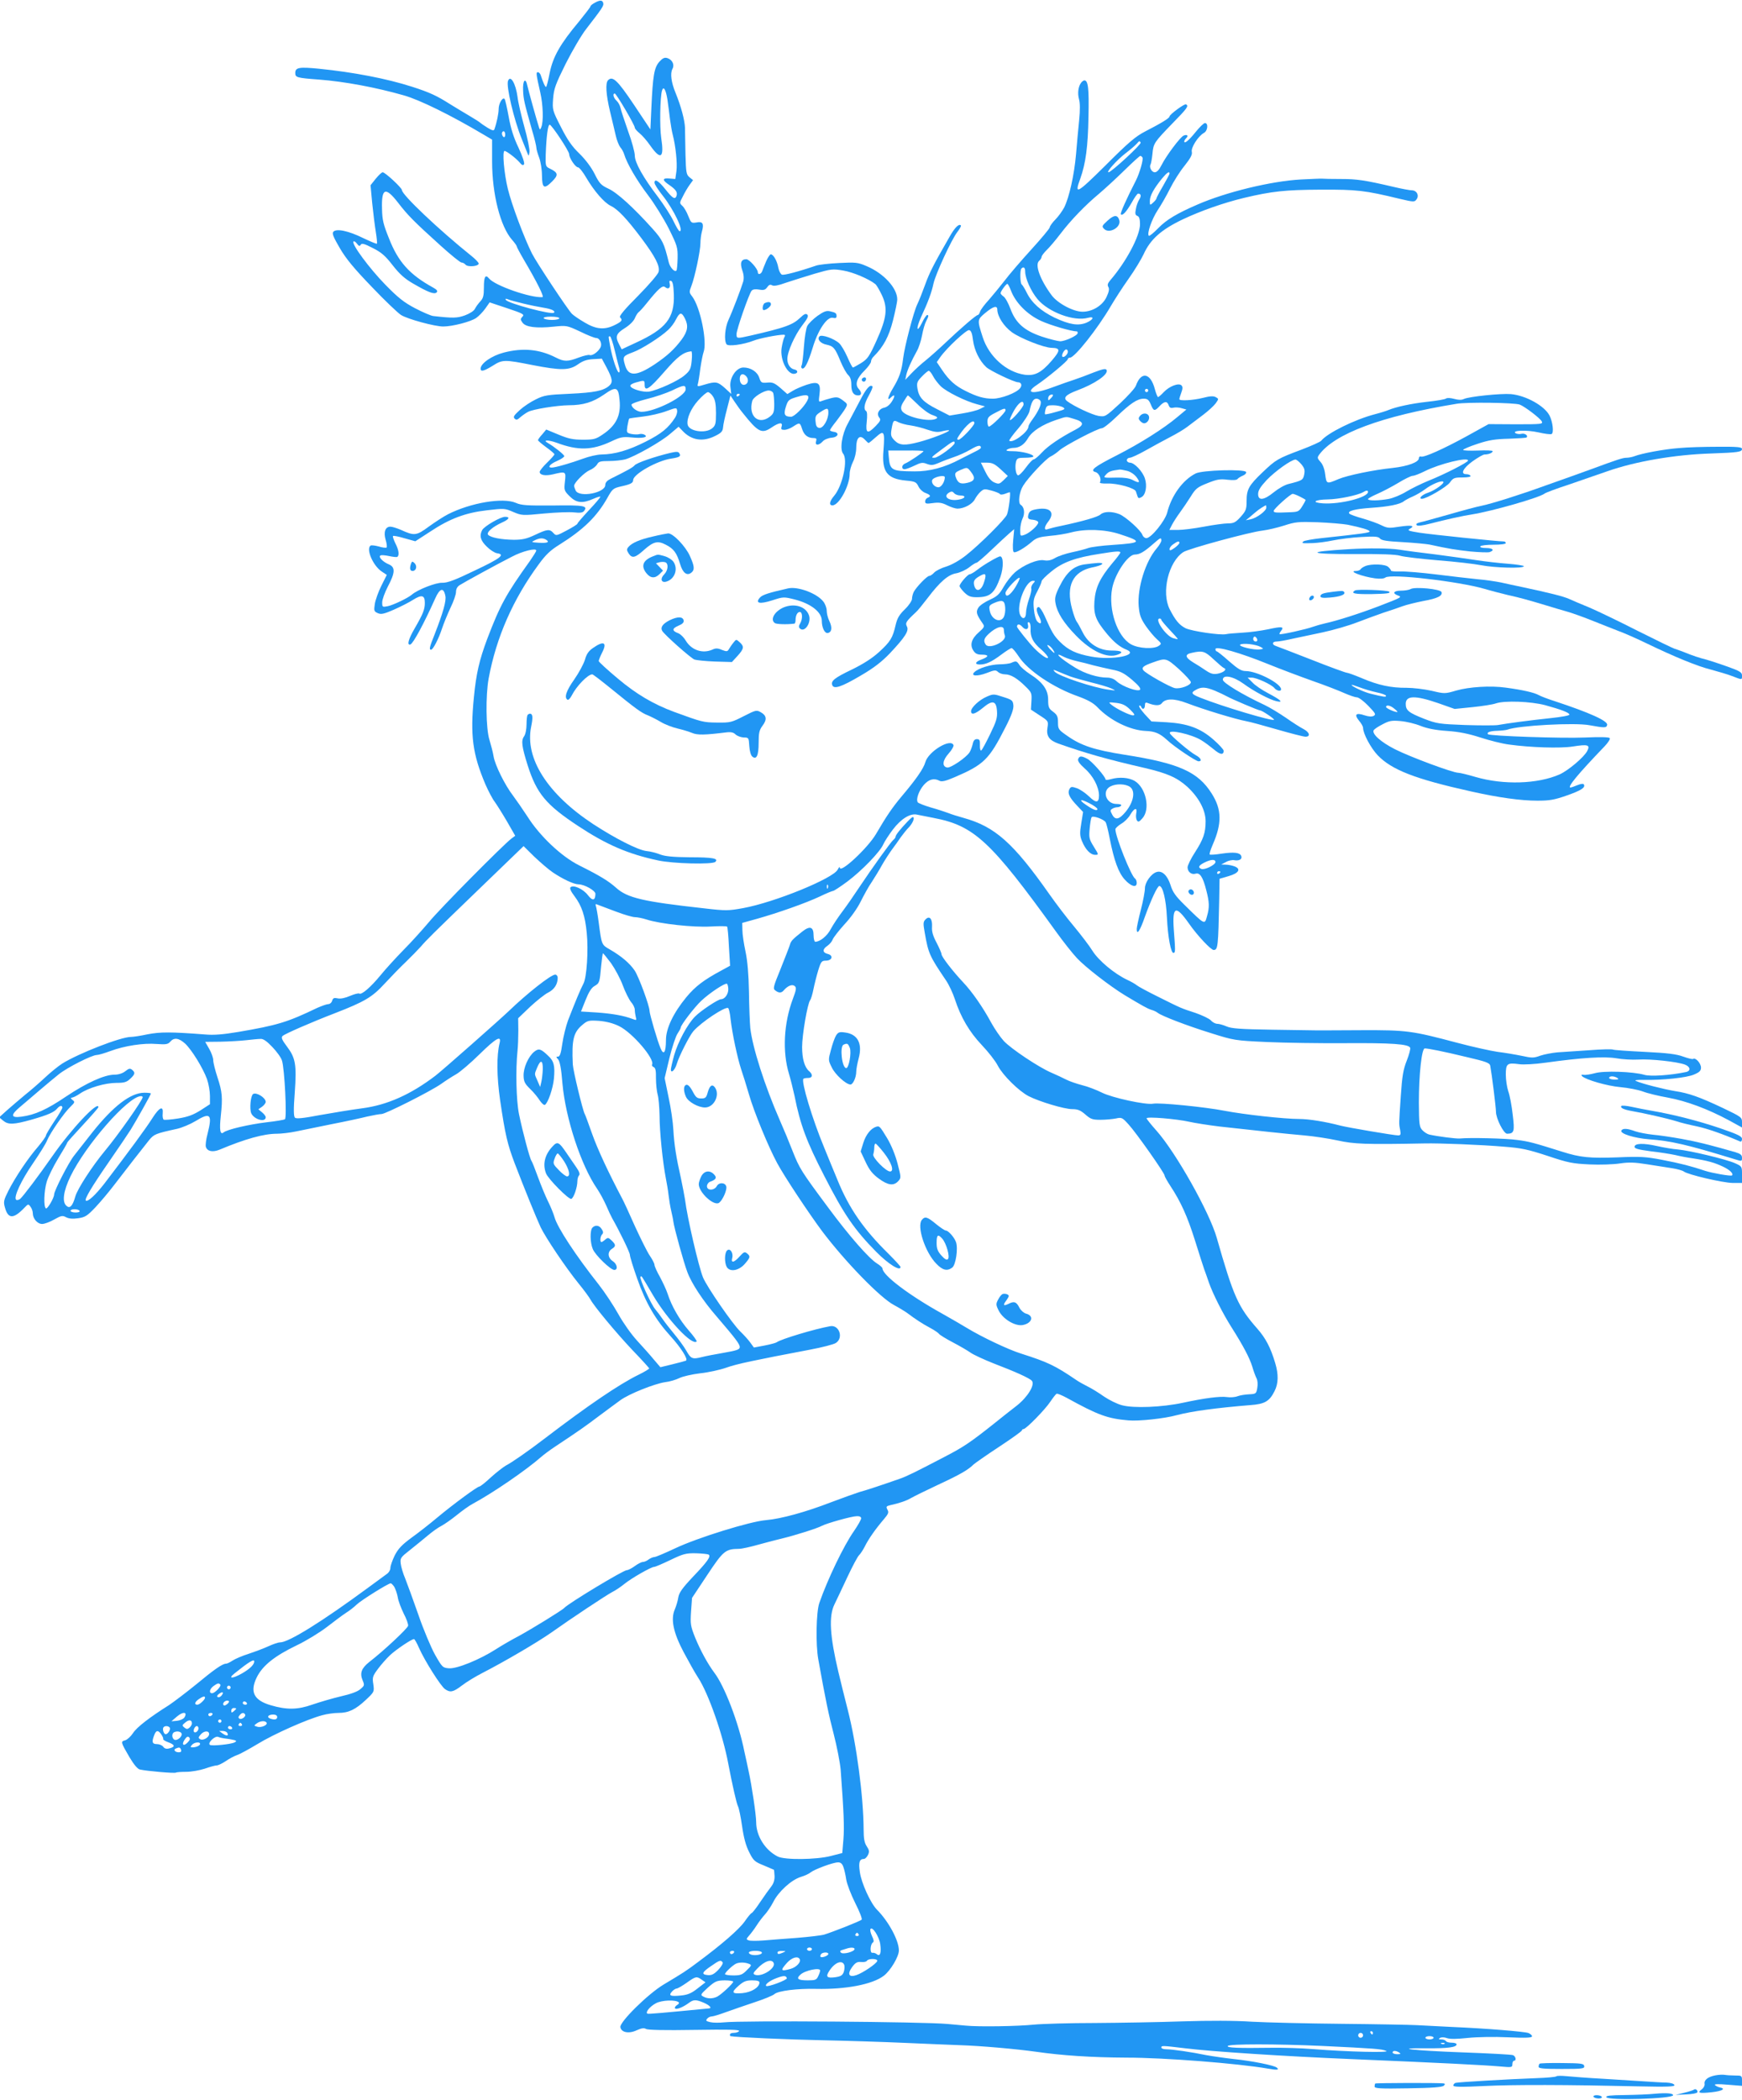 <?xml version="1.0" standalone="no"?>
<!DOCTYPE svg PUBLIC "-//W3C//DTD SVG 20010904//EN"
 "http://www.w3.org/TR/2001/REC-SVG-20010904/DTD/svg10.dtd">
<svg version="1.0" xmlns="http://www.w3.org/2000/svg"
 width="1062pt" height="1280pt" viewBox="0 0 1062 1280"
 preserveAspectRatio="xMidYMid meet">
<g transform="translate(0,1280) scale(0.1,-0.1)"
fill="#2196f3" stroke="none">
<path d="M3628 12784 c-16 -8 -28 -18 -28 -22 0 -5 -32 -46 -70 -93 -115 -137
-159 -215 -179 -314 -9 -47 -19 -85 -22 -85 -6 0 -18 27 -33 73 -3 9 -11 17
-17 17 -12 0 -11 -10 15 -125 17 -74 20 -177 6 -210 -6 -16 -9 -17 -13 -5 -15
46 -66 230 -72 258 -11 53 -29 33 -26 -29 2 -54 7 -74 55 -244 15 -49 26 -97
26 -106 0 -9 8 -36 17 -60 9 -24 17 -73 17 -108 1 -79 13 -86 62 -37 40 40 37
54 -15 79 -25 12 -26 16 -24 87 4 109 13 180 24 180 12 0 119 -161 119 -180 0
-23 38 -80 54 -80 7 0 30 -28 50 -63 49 -83 110 -153 150 -172 42 -20 97 -78
185 -195 87 -116 115 -171 106 -207 -3 -14 -59 -79 -126 -147 -80 -80 -116
-123 -109 -130 17 -17 12 -25 -30 -46 -63 -32 -115 -28 -185 14 -33 19 -68 43
-78 53 -24 23 -218 316 -244 368 -47 94 -124 298 -147 394 -23 94 -35 231 -20
231 12 0 69 -44 90 -68 15 -19 23 -22 29 -13 4 8 -10 49 -34 101 -30 62 -47
117 -60 189 -10 55 -21 104 -25 108 -12 13 -36 -28 -36 -61 0 -27 -11 -82 -26
-124 -3 -10 -13 -8 -41 9 -21 13 -40 26 -43 29 -3 4 -34 24 -70 45 -36 21 -88
53 -116 70 -80 51 -125 72 -231 106 -155 50 -359 89 -568 110 -121 12 -145 8
-145 -26 0 -27 9 -30 145 -40 156 -12 348 -48 516 -96 97 -27 291 -123 483
-237 l56 -33 0 -132 c0 -202 51 -399 122 -479 15 -17 28 -35 28 -39 0 -4 19
-40 43 -81 83 -141 126 -228 114 -229 -71 -6 -290 70 -326 114 -22 27 -31 10
-31 -55 0 -49 -4 -66 -21 -84 -12 -13 -27 -33 -33 -45 -6 -14 -32 -30 -61 -41
-48 -17 -72 -18 -195 -4 -14 2 -63 23 -109 47 -67 35 -104 64 -182 144 -96 98
-208 249 -194 263 4 4 13 -2 21 -13 12 -16 17 -17 23 -7 6 11 22 7 74 -20 52
-26 76 -47 121 -105 43 -55 74 -82 124 -111 93 -54 130 -68 144 -54 8 8 2 16
-21 29 -144 79 -214 157 -270 301 -34 84 -41 113 -42 179 -4 128 21 137 99 36
58 -75 94 -112 259 -261 62 -56 119 -102 126 -102 8 0 19 -6 25 -13 14 -17 84
-10 80 8 -2 7 -22 28 -45 46 -197 158 -423 372 -423 401 0 13 -102 108 -117
108 -6 0 -25 -18 -43 -40 l-31 -39 10 -108 c6 -60 16 -139 22 -176 6 -37 9
-70 7 -72 -2 -3 -40 13 -84 34 -89 44 -164 60 -182 38 -9 -10 1 -33 40 -100
38 -65 87 -124 195 -236 79 -83 159 -159 178 -171 40 -25 205 -70 257 -70 56
0 168 29 201 52 16 11 41 37 56 58 l26 37 108 -36 c96 -32 106 -38 92 -51 -13
-14 -13 -18 0 -36 19 -28 85 -36 190 -25 80 8 80 8 162 -30 44 -22 88 -39 97
-39 23 0 39 -36 26 -59 -14 -26 -49 -51 -65 -45 -7 3 -36 -4 -66 -15 -68 -26
-90 -26 -141 0 -100 51 -201 60 -317 30 -73 -19 -141 -66 -141 -98 0 -20 19
-16 74 18 60 38 70 38 242 4 175 -34 224 -33 277 4 31 22 55 30 94 32 l52 3
31 -58 c35 -67 37 -87 13 -108 -35 -30 -90 -41 -239 -48 -137 -6 -157 -9 -207
-34 -30 -14 -75 -44 -98 -65 -35 -32 -42 -42 -32 -52 10 -10 17 -9 35 8 13 11
34 26 48 33 30 16 175 39 247 40 88 0 147 18 215 65 74 52 88 47 95 -32 10
-95 -21 -157 -104 -212 -41 -28 -54 -31 -120 -31 -60 0 -88 6 -148 31 l-75 31
-24 -29 c-14 -15 -26 -31 -26 -36 0 -4 23 -23 50 -43 28 -20 50 -39 50 -43 0
-4 -20 -27 -45 -51 -25 -24 -45 -50 -45 -56 0 -20 34 -26 81 -15 79 19 80 18
73 -44 -6 -52 -5 -56 29 -90 41 -41 78 -45 145 -15 23 10 42 16 42 12 0 -4
-31 -41 -70 -82 -38 -41 -70 -78 -70 -82 0 -4 -29 -22 -65 -41 -62 -33 -65
-34 -81 -16 -23 26 -38 24 -112 -11 -51 -24 -77 -30 -130 -30 -75 1 -139 13
-156 30 -13 14 26 49 86 76 42 19 50 34 17 34 -28 0 -126 -57 -139 -80 -19
-35 -11 -65 28 -102 20 -20 48 -38 62 -40 53 -7 20 -32 -135 -105 -122 -59
-168 -76 -199 -75 -38 2 -151 -42 -186 -73 -25 -21 -113 -63 -147 -70 -32 -6
-33 -5 -33 24 0 17 16 60 35 97 44 83 46 117 6 134 -37 15 -66 46 -52 54 5 4
29 2 52 -3 24 -5 47 -8 51 -5 14 9 9 43 -12 83 -10 21 -17 41 -14 44 3 3 35
-3 71 -14 l65 -18 91 59 c119 79 215 115 347 130 102 12 108 12 158 -10 52
-22 56 -23 187 -10 74 7 156 10 184 7 36 -4 53 -2 61 8 26 32 1 37 -189 34
-159 -1 -192 1 -226 16 -78 34 -275 1 -413 -69 -26 -13 -78 -47 -117 -75 -77
-57 -89 -58 -172 -20 -24 10 -52 19 -63 19 -31 0 -43 -33 -29 -80 7 -22 9 -43
6 -47 -4 -3 -25 -1 -47 6 -22 6 -45 9 -50 6 -31 -19 14 -124 68 -159 l30 -20
-33 -66 c-18 -36 -36 -86 -40 -111 -6 -41 -5 -46 18 -56 20 -9 36 -6 98 21 41
18 94 45 117 60 53 33 72 29 72 -18 0 -40 -10 -66 -62 -156 -38 -65 -49 -105
-26 -98 17 6 83 128 151 280 28 63 51 70 62 17 7 -30 -13 -101 -66 -237 -31
-77 -34 -92 -21 -92 12 0 47 68 67 130 10 30 33 86 51 125 19 38 34 82 34 97
0 18 8 33 23 42 28 18 231 129 318 173 64 34 150 55 148 37 0 -5 -17 -32 -37
-61 -149 -208 -183 -271 -262 -478 -47 -126 -67 -209 -81 -355 -23 -234 -8
-346 70 -530 18 -41 43 -89 57 -107 13 -18 47 -72 75 -120 l50 -87 -23 -17
c-49 -37 -437 -428 -503 -509 -39 -46 -108 -123 -155 -170 -47 -48 -110 -117
-140 -154 -60 -73 -115 -120 -129 -112 -5 4 -31 -3 -57 -14 -30 -13 -58 -19
-75 -15 -22 5 -29 2 -34 -14 -3 -12 -14 -21 -24 -21 -9 0 -39 -11 -67 -23
-183 -88 -243 -106 -484 -147 -90 -15 -146 -20 -200 -15 -207 16 -273 16 -350
1 -42 -9 -88 -16 -102 -16 -62 0 -318 -100 -418 -162 -25 -16 -72 -54 -106
-86 -33 -31 -87 -78 -120 -104 -32 -27 -81 -68 -109 -93 l-50 -45 24 -20 c31
-26 64 -25 174 6 101 29 137 45 156 68 15 18 31 21 31 5 0 -6 -22 -44 -50 -85
-27 -41 -50 -79 -50 -85 0 -6 -22 -37 -48 -68 -62 -71 -140 -188 -181 -269
-28 -56 -31 -67 -21 -101 19 -71 52 -72 119 -2 23 24 24 24 37 6 8 -10 14 -28
14 -40 0 -32 28 -65 57 -65 14 0 47 12 73 27 43 24 51 26 73 14 18 -9 40 -11
74 -6 42 6 55 14 106 68 32 34 82 94 111 132 71 93 179 231 215 276 30 36 38
40 171 69 30 7 80 28 110 46 93 57 106 44 75 -78 -9 -33 -13 -68 -10 -78 9
-28 42 -34 84 -17 157 66 270 97 349 97 26 0 79 6 117 14 39 8 138 28 220 45
83 16 179 37 215 46 36 8 74 15 86 15 24 0 300 139 364 184 25 18 65 44 90 58
25 14 89 69 143 122 102 100 135 118 123 69 -19 -76 -18 -203 3 -349 31 -210
44 -266 89 -385 61 -159 130 -328 158 -389 31 -64 152 -245 234 -346 32 -39
63 -82 70 -95 23 -42 155 -201 256 -308 55 -57 100 -107 102 -111 1 -3 -28
-21 -65 -39 -117 -57 -307 -186 -573 -389 -95 -73 -201 -147 -237 -165 -15 -9
-56 -40 -90 -71 -33 -31 -65 -56 -70 -56 -13 0 -161 -109 -258 -190 -44 -37
-114 -92 -156 -122 -60 -44 -82 -68 -103 -109 -14 -29 -26 -63 -26 -75 0 -13
-10 -30 -23 -38 -12 -9 -61 -45 -109 -80 -285 -210 -488 -336 -540 -336 -12 0
-44 -11 -72 -24 -28 -13 -82 -33 -121 -46 -38 -12 -82 -31 -97 -41 -15 -10
-33 -19 -40 -19 -22 0 -72 -35 -183 -127 -59 -48 -133 -104 -164 -125 -119
-75 -197 -135 -220 -171 -14 -21 -35 -40 -48 -44 -28 -7 -28 -10 27 -104 27
-45 49 -71 63 -74 45 -10 210 -24 219 -19 4 3 33 5 64 5 30 0 81 9 112 19 31
11 64 20 73 20 9 0 34 12 55 26 21 15 52 31 69 37 16 5 73 36 126 68 96 59
302 151 394 175 28 8 72 14 98 14 62 0 104 20 168 80 51 48 51 49 45 94 -7 43
-4 51 28 94 19 26 52 63 73 83 37 35 132 99 147 99 4 0 18 -25 31 -55 34 -77
132 -232 158 -250 32 -22 49 -19 103 22 27 21 83 55 124 76 138 71 334 186
420 246 121 86 335 228 373 248 18 9 50 30 72 48 44 36 165 105 183 105 7 0
51 19 99 42 79 38 95 42 156 41 37 -1 72 -5 77 -8 16 -10 -6 -42 -96 -136 -65
-69 -84 -96 -89 -126 -3 -21 -13 -53 -21 -72 -26 -59 -10 -140 54 -261 31 -58
70 -128 88 -155 63 -96 151 -347 184 -525 25 -131 50 -241 59 -259 6 -11 17
-65 25 -121 10 -70 23 -119 43 -158 26 -52 33 -59 88 -81 33 -14 61 -26 63
-27 1 0 3 -18 4 -38 1 -24 -6 -46 -20 -64 -12 -15 -42 -57 -67 -94 -25 -38
-49 -68 -53 -68 -4 -1 -23 -23 -42 -51 -34 -48 -137 -138 -284 -247 -76 -57
-89 -65 -211 -138 -96 -58 -267 -227 -263 -259 5 -32 50 -42 98 -20 31 14 46
16 58 9 11 -7 115 -9 296 -6 206 3 277 2 272 -7 -4 -6 -18 -11 -32 -11 -13 0
-24 -4 -24 -10 0 -5 1 -10 3 -10 32 -7 357 -21 557 -25 146 -3 373 -10 505
-16 132 -6 283 -12 335 -14 128 -4 343 -23 465 -40 158 -23 340 -35 553 -36
230 0 678 -35 862 -67 56 -10 71 -8 54 6 -15 14 -153 41 -259 52 -55 6 -131
17 -170 24 -92 19 -208 36 -245 36 -17 0 -30 5 -30 10 0 13 3 13 145 -4 160
-20 607 -49 1015 -66 543 -23 805 -36 908 -45 68 -6 72 -6 72 14 0 12 5 21 10
21 16 0 11 27 -6 34 -9 4 -148 11 -308 17 -301 11 -439 27 -216 25 126 -1 180
6 180 24 0 6 -13 10 -29 10 -17 0 -33 4 -36 10 -3 5 -16 10 -28 10 -17 0 -19
2 -8 9 8 5 26 5 42 -1 19 -7 61 -6 127 1 57 6 161 8 245 4 110 -5 147 -3 147
6 0 6 -10 15 -22 20 -26 9 -256 28 -468 37 -80 4 -176 9 -215 11 -38 2 -243 6
-455 8 -212 2 -459 8 -550 13 -105 7 -258 7 -420 2 -140 -5 -381 -9 -535 -10
-154 0 -322 -5 -373 -10 -98 -10 -333 -14 -414 -6 -26 2 -76 7 -110 10 -147
14 -1261 22 -1364 10 -29 -3 -66 -3 -83 1 -26 6 -30 9 -20 21 6 8 19 14 28 14
9 0 48 12 86 26 39 14 117 41 174 60 58 19 112 41 122 50 22 20 139 35 254 32
180 -4 344 27 413 80 41 31 92 117 92 154 0 61 -62 176 -133 248 -40 40 -96
164 -105 230 -9 60 -2 80 25 80 7 0 18 11 25 25 9 20 7 29 -8 52 -14 21 -19
46 -19 103 -1 200 -43 519 -97 730 -28 111 -33 130 -57 230 -52 219 -59 340
-24 411 12 24 47 99 79 167 32 68 64 128 72 134 7 7 23 30 34 52 23 47 68 110
116 166 28 33 32 42 22 59 -9 18 -7 21 17 27 56 12 99 27 128 44 17 10 91 46
165 81 134 62 183 91 215 123 10 9 80 58 156 108 76 50 139 95 139 100 0 4 4
8 10 8 15 0 132 119 164 168 16 24 33 45 37 47 4 3 31 -8 61 -24 194 -107 250
-127 377 -138 62 -6 221 11 296 32 91 24 240 44 447 61 88 6 117 23 148 85 24
46 25 103 4 172 -28 94 -58 151 -109 209 -117 133 -145 196 -247 553 -44 156
-250 522 -368 654 -33 37 -60 71 -60 75 0 12 186 -4 260 -21 36 -8 119 -21
185 -29 224 -25 410 -45 515 -54 58 -5 150 -19 205 -31 100 -22 168 -25 530
-18 92 2 345 -8 485 -20 106 -8 146 -17 265 -56 125 -42 152 -47 256 -52 63
-3 147 0 185 6 54 8 89 7 164 -5 52 -8 121 -19 153 -24 32 -5 64 -14 72 -20
23 -19 237 -69 298 -70 l57 0 0 51 c0 50 0 50 -44 70 -55 24 -272 76 -346 83
-30 2 -88 12 -128 21 -85 19 -137 17 -137 -5 0 -11 25 -17 99 -27 55 -6 122
-17 150 -23 28 -7 76 -16 106 -20 90 -14 132 -26 183 -50 43 -20 67 -44 56
-54 -7 -6 -121 14 -164 28 -80 27 -152 46 -263 67 -99 19 -134 21 -270 15
-169 -6 -227 -1 -337 34 -175 55 -204 63 -275 72 -69 10 -292 15 -350 9 -23
-2 -133 12 -187 24 -12 3 -31 15 -42 27 -18 19 -20 35 -21 167 0 171 17 331
36 331 21 0 112 -18 257 -53 116 -27 138 -35 142 -52 10 -54 35 -254 35 -281
0 -41 47 -134 68 -134 43 1 47 13 34 117 -6 54 -18 118 -27 142 -8 24 -15 69
-15 101 0 67 8 74 81 64 27 -4 97 0 161 9 222 31 358 39 431 27 38 -7 98 -10
135 -8 72 5 239 -13 285 -31 33 -13 36 -39 5 -45 -95 -20 -216 -28 -253 -17
-69 20 -247 26 -302 10 -26 -7 -57 -12 -68 -10 -14 2 -17 0 -10 -8 22 -22 153
-60 234 -67 46 -4 107 -16 135 -26 28 -11 98 -28 155 -38 113 -21 240 -68 369
-137 l82 -45 0 32 c0 30 -4 33 -117 87 -144 68 -207 90 -292 103 -66 11 -198
44 -236 61 -14 5 1 8 45 7 113 -2 263 13 308 33 33 14 42 23 42 42 0 26 -33
63 -48 53 -5 -3 -32 4 -60 14 -40 15 -94 22 -236 29 -102 5 -189 11 -193 14
-5 3 -70 2 -144 -4 -74 -5 -161 -11 -194 -13 -33 -3 -80 -12 -104 -20 -41 -15
-51 -15 -115 -1 -39 8 -105 19 -146 24 -41 6 -151 30 -245 55 -279 74 -308 78
-585 77 -135 -1 -258 -1 -275 -1 -16 0 -138 2 -270 4 -191 3 -248 7 -277 20
-21 9 -46 16 -57 16 -11 0 -29 9 -39 21 -11 11 -53 31 -93 45 -89 29 -85 27
-229 99 -63 31 -122 63 -130 70 -8 7 -34 22 -58 33 -80 38 -175 118 -212 177
-19 31 -70 97 -112 148 -43 51 -110 139 -150 196 -220 313 -332 413 -524 466
-32 9 -75 22 -94 30 -19 7 -67 23 -107 34 -40 12 -75 26 -78 31 -12 19 7 71
37 106 31 35 63 43 96 25 13 -7 38 -1 87 20 183 78 214 108 315 307 37 72 50
111 48 133 -3 30 -8 34 -62 51 -57 19 -61 19 -100 2 -45 -19 -96 -66 -96 -89
0 -25 26 -17 71 20 59 50 83 45 87 -19 3 -41 -4 -63 -42 -141 -25 -52 -49 -96
-54 -99 -5 -3 -9 11 -8 32 1 30 -2 37 -19 37 -13 0 -21 -9 -25 -30 -4 -16 -12
-39 -19 -50 -20 -32 -114 -96 -136 -93 -33 5 -30 43 8 85 19 21 32 44 30 51
-16 45 -154 -38 -172 -104 -11 -39 -57 -105 -146 -210 -55 -66 -89 -115 -155
-228 -51 -86 -220 -243 -220 -204 0 7 -6 2 -13 -12 -27 -54 -385 -200 -577
-235 -89 -16 -104 -17 -240 -1 -370 41 -465 63 -534 125 -46 41 -96 72 -226
137 -108 54 -240 179 -315 298 -28 43 -67 99 -87 126 -50 65 -110 186 -119
240 -4 25 -16 70 -25 100 -22 68 -24 271 -5 375 46 249 148 482 305 695 42 58
71 86 126 120 147 92 228 171 292 284 31 56 36 60 83 71 59 13 75 21 75 39 0
36 147 119 233 131 51 8 60 14 48 33 -6 10 -18 10 -57 1 -95 -23 -203 -60
-215 -75 -11 -13 -41 -30 -146 -82 -22 -11 -33 -23 -33 -38 0 -48 -156 -78
-180 -35 -5 11 -10 24 -10 30 0 19 63 82 96 96 18 7 37 23 44 34 9 18 20 21
73 21 34 0 78 5 98 10 57 16 219 107 275 156 l51 43 24 -25 c54 -58 124 -69
199 -31 37 18 46 28 48 52 1 17 12 67 24 112 l21 82 25 -37 c13 -20 36 -52 51
-70 93 -117 115 -128 174 -88 47 32 71 34 62 6 -5 -16 -2 -20 17 -20 13 0 37
9 53 20 40 26 42 26 55 -15 12 -37 35 -55 70 -55 17 0 20 -4 15 -20 -8 -26 16
-27 40 -1 9 11 33 21 54 23 41 3 51 31 14 36 -13 2 -23 6 -23 10 0 4 18 30 40
57 21 28 46 62 54 76 14 25 14 27 -16 49 -27 20 -36 22 -72 13 -23 -6 -49 -14
-59 -18 -16 -7 -17 -3 -11 42 9 69 -7 81 -78 58 -29 -10 -68 -26 -85 -37 l-33
-20 -42 37 c-36 31 -49 36 -80 33 -35 -3 -39 -1 -49 29 -12 37 -52 63 -97 63
-44 0 -87 -65 -79 -120 l5 -41 -39 36 c-44 39 -55 41 -123 21 -43 -13 -46 -13
-42 2 3 10 10 51 15 93 6 42 15 88 20 102 24 63 -20 277 -70 341 -18 23 -18
27 -4 63 21 54 55 215 55 260 0 21 4 53 9 71 14 49 5 64 -33 56 -31 -5 -33 -3
-50 39 -9 24 -25 52 -36 62 -18 17 -18 18 3 58 11 23 30 55 41 70 l21 29 -21
17 c-20 16 -22 29 -25 137 -1 65 -3 140 -3 165 -2 47 -23 128 -58 214 -26 63
-33 117 -19 144 15 26 0 57 -31 67 -17 5 -28 0 -49 -23 -31 -36 -39 -83 -48
-280 l-6 -132 -100 150 c-100 149 -130 178 -158 150 -17 -17 -13 -85 12 -191
13 -52 28 -118 35 -147 6 -28 19 -59 27 -70 9 -10 20 -29 24 -43 17 -57 78
-161 145 -249 39 -51 96 -143 127 -204 52 -105 55 -115 54 -181 -1 -38 -4 -72
-7 -75 -11 -12 -39 18 -47 50 -28 116 -38 137 -99 205 -117 130 -216 220 -269
244 -45 21 -55 32 -84 90 -20 40 -56 88 -93 124 -45 43 -73 84 -112 161 -52
102 -53 105 -48 174 5 61 14 86 77 213 40 79 96 175 126 213 93 120 106 139
103 154 -4 21 -19 22 -50 5z m441 -591 c5 -38 13 -93 16 -123 4 -30 11 -71 16
-90 18 -69 29 -174 23 -222 l-7 -49 -36 3 c-45 4 -45 -10 0 -40 40 -28 51 -44
43 -67 -9 -23 -24 -14 -69 43 -40 50 -65 65 -65 38 0 -8 22 -43 50 -78 69 -87
131 -219 103 -217 -5 0 -21 28 -37 61 -16 34 -59 100 -94 147 -91 119 -142
210 -142 253 0 20 -18 87 -41 149 -22 63 -43 126 -46 141 -3 15 -14 35 -24 44
-19 17 -26 44 -11 44 9 0 122 -192 122 -208 0 -6 13 -21 29 -34 16 -13 45 -46
65 -75 65 -92 86 -77 67 47 -10 68 -7 249 5 288 9 30 23 7 33 -55z m-989 -214
c0 -11 -4 -17 -10 -14 -5 3 -10 13 -10 21 0 8 5 14 10 14 6 0 10 -9 10 -21z
m1028 -973 c5 -144 -47 -210 -232 -295 l-86 -40 -15 29 c-26 49 -19 67 34 100
29 18 54 43 61 60 7 17 18 34 24 38 6 4 27 27 47 52 74 92 98 113 114 100 19
-16 34 -5 28 21 -4 16 -2 20 8 17 10 -3 15 -26 17 -82z m-918 -56 c41 -10 96
-21 121 -25 51 -8 77 -20 66 -31 -14 -14 -280 57 -293 78 -5 8 -1 9 12 4 10
-5 53 -16 94 -26z m985 -90 c23 -45 18 -78 -19 -129 -45 -60 -87 -99 -164
-151 -113 -75 -162 -76 -182 -4 -15 51 -13 54 51 78 50 18 167 92 212 135 16
14 38 43 48 64 23 45 34 46 54 7z m-765 0 c0 -5 -20 -10 -44 -10 -25 0 -48 5
-51 10 -4 6 13 10 44 10 28 0 51 -4 51 -10z m338 -197 c12 -49 24 -98 28 -110
3 -13 2 -23 -3 -23 -11 0 -40 87 -53 159 -12 65 -12 61 -1 61 4 0 18 -39 29
-87z m469 -60 c-5 -51 -10 -62 -43 -90 -38 -34 -164 -91 -218 -100 -35 -5
-108 16 -113 34 -3 7 12 16 34 22 52 15 53 14 53 -14 0 -45 28 -27 120 79 82
94 115 119 164 125 5 1 6 -25 3 -56z m331 -95 c17 -17 15 -45 -5 -52 -18 -7
-33 9 -33 35 0 29 18 37 38 17z m-368 -81 c0 -42 -186 -137 -269 -137 -26 0
-61 25 -61 44 0 6 42 21 93 34 50 12 119 36 152 51 74 36 85 37 85 8z m534
-23 c3 -9 6 -40 6 -69 0 -46 -4 -57 -26 -74 -69 -54 -133 2 -108 95 6 24 69
63 100 64 12 0 25 -7 28 -16z m-367 -21 c13 -20 18 -47 18 -101 0 -65 -3 -76
-24 -93 -41 -33 -141 -18 -149 23 -7 36 20 98 64 147 25 28 52 51 60 51 7 0
22 -12 31 -27z m163 13 c0 -3 -4 -8 -10 -11 -5 -3 -10 -1 -10 4 0 6 5 11 10
11 6 0 10 -2 10 -4z m411 -39 c-21 -40 -79 -97 -98 -97 -40 0 -47 14 -32 61
13 41 18 45 69 60 62 19 80 12 61 -24z m-805 -102 c-42 -65 -85 -99 -180 -147
-105 -53 -188 -77 -268 -78 -26 0 -78 -12 -115 -26 -68 -25 -167 -54 -190 -54
-28 0 -10 22 32 40 25 11 45 24 45 30 0 9 -62 58 -100 80 -35 20 3 20 55 1
129 -48 214 -46 330 8 57 27 71 30 124 25 67 -7 106 1 81 16 -8 5 -23 7 -33 4
-9 -3 -31 -2 -48 1 -29 7 -30 8 -24 48 4 23 9 44 11 46 1 1 39 7 83 12 44 5
109 20 143 33 61 22 63 23 66 4 2 -11 -4 -30 -12 -43z m934 30 c0 -42 -31 -96
-55 -93 -15 2 -21 12 -23 39 -3 32 1 39 30 58 42 27 48 26 48 -4z m-1720 -775
c23 -15 6 -21 -46 -18 -46 3 -47 4 -24 15 31 15 51 15 70 3z m2361 -1695 c248
-47 349 -141 749 -696 41 -57 97 -128 125 -158 51 -55 201 -171 291 -226 107
-64 140 -83 164 -90 14 -4 31 -12 38 -18 24 -19 177 -78 322 -123 143 -45 147
-46 344 -55 109 -5 320 -8 470 -7 289 2 394 -5 403 -28 3 -8 -7 -43 -21 -79
-21 -53 -28 -93 -36 -213 -12 -178 -12 -169 -4 -209 5 -28 3 -33 -13 -33 -25
0 -308 48 -353 60 -92 24 -191 40 -250 40 -90 0 -335 27 -455 50 -117 23 -398
51 -436 43 -44 -8 -249 36 -312 68 -32 16 -86 37 -120 45 -34 9 -78 24 -97 34
-19 10 -60 29 -90 42 -74 31 -247 146 -291 194 -20 22 -54 71 -75 109 -53 98
-118 191 -174 250 -63 67 -130 154 -130 169 0 7 -14 39 -30 70 -22 41 -30 68
-28 97 3 49 -15 70 -39 46 -15 -15 -16 -24 -5 -84 22 -124 28 -139 129 -288
18 -26 42 -78 54 -114 36 -111 89 -201 165 -281 39 -41 83 -97 97 -125 30 -58
128 -155 188 -186 67 -34 218 -79 265 -79 35 0 51 -7 80 -32 33 -29 44 -33 93
-33 31 0 73 4 94 8 35 8 39 6 77 -36 47 -51 220 -297 220 -312 0 -6 16 -34 35
-63 64 -97 104 -186 150 -332 25 -80 50 -158 56 -175 6 -16 20 -55 30 -85 24
-67 82 -183 137 -270 73 -115 110 -187 126 -238 8 -28 20 -60 26 -72 7 -12 9
-37 5 -59 -6 -35 -8 -37 -49 -39 -24 -1 -56 -6 -72 -12 -15 -6 -44 -8 -64 -5
-41 6 -136 -6 -270 -35 -126 -27 -298 -34 -369 -15 -29 7 -79 32 -110 53 -31
22 -76 50 -101 62 -24 12 -56 30 -70 40 -128 87 -172 108 -335 160 -80 25
-241 102 -330 156 -33 20 -100 59 -150 87 -202 112 -365 235 -365 276 0 5 -15
19 -33 30 -50 31 -170 168 -298 341 -165 222 -175 238 -218 347 -21 54 -55
136 -76 183 -93 212 -168 447 -181 565 -3 33 -7 132 -8 220 -2 107 -9 188 -21
245 -10 47 -19 105 -19 130 l-1 45 90 25 c128 36 298 96 383 136 39 19 76 34
81 34 5 0 45 26 88 58 89 67 199 181 218 226 8 18 34 58 59 91 50 65 105 99
146 90 14 -3 59 -12 101 -20z m-2321 -332 c61 -41 129 -73 157 -73 36 0 103
-38 103 -58 -1 -41 -17 -45 -45 -9 -29 39 -90 66 -107 49 -6 -6 2 -25 25 -55
43 -57 64 -118 74 -222 11 -108 0 -272 -20 -310 -17 -31 -50 -111 -94 -224
-13 -36 -29 -100 -35 -143 -8 -58 -15 -78 -26 -78 -13 0 -13 -2 1 -17 10 -13
19 -57 26 -148 19 -211 113 -498 211 -640 17 -25 42 -71 56 -103 13 -31 30
-66 36 -77 43 -75 108 -208 108 -223 0 -10 20 -76 45 -146 51 -146 111 -249
203 -350 62 -68 109 -141 94 -149 -4 -2 -41 -12 -82 -22 l-74 -18 -41 48 c-22
27 -68 78 -101 114 -35 38 -84 107 -114 161 -29 52 -83 134 -120 181 -140 177
-251 346 -269 409 -7 25 -26 70 -41 100 -15 30 -42 96 -60 145 -18 50 -36 95
-40 100 -10 13 -54 178 -76 285 -17 84 -21 271 -9 385 3 28 5 83 5 124 l-1 75
72 69 c41 38 91 78 112 88 37 19 57 51 57 90 0 10 -7 19 -15 19 -26 0 -172
-115 -285 -224 -59 -56 -402 -359 -445 -392 -151 -115 -294 -179 -447 -199
-62 -8 -177 -27 -256 -41 -104 -20 -146 -24 -154 -16 -8 8 -9 51 -1 153 12
170 5 211 -48 281 -31 41 -36 55 -26 64 14 13 174 83 317 138 183 71 229 98
305 181 39 42 97 102 130 133 32 31 73 73 90 92 38 44 63 69 373 368 l254 245
66 -65 c37 -35 87 -78 112 -95z m1677 -95 c-3 -8 -6 -5 -6 6 -1 11 2 17 5 13
3 -3 4 -12 1 -19z m-1292 -144 c50 -19 102 -34 116 -34 14 0 45 -6 70 -14 82
-27 287 -49 391 -43 54 3 99 3 101 -1 3 -4 8 -59 11 -123 l7 -115 -53 -29
c-110 -59 -160 -98 -214 -163 -79 -96 -124 -190 -124 -261 0 -76 -14 -96 -33
-50 -18 41 -67 209 -67 227 0 31 -66 210 -91 247 -30 44 -80 87 -151 128 -51
29 -50 28 -68 165 -6 46 -14 91 -17 99 -5 13 -2 15 13 8 10 -4 60 -23 109 -41z
m-30 -314 c24 -34 57 -95 72 -136 15 -41 38 -86 50 -101 13 -14 23 -36 23 -47
0 -12 3 -31 6 -44 6 -21 5 -22 -21 -12 -53 20 -120 32 -216 39 l-97 6 28 70
c19 48 36 75 54 85 31 18 32 22 41 123 4 42 9 77 11 77 2 0 24 -27 49 -60z
m715 -160 c0 -30 -22 -60 -44 -60 -18 0 -125 -71 -159 -106 -46 -46 -104 -155
-127 -235 -11 -40 -20 -80 -20 -87 0 -28 25 -4 36 34 14 47 77 171 101 199 48
55 194 152 212 141 5 -3 12 -34 15 -68 10 -87 41 -233 64 -304 11 -32 33 -102
48 -154 31 -108 119 -321 172 -419 44 -82 193 -306 274 -415 139 -184 353
-405 438 -450 30 -16 66 -38 80 -48 49 -37 96 -68 142 -92 26 -14 49 -30 53
-36 4 -6 41 -29 83 -51 42 -22 92 -51 110 -64 19 -13 82 -42 140 -65 131 -50
220 -90 233 -106 20 -24 -26 -99 -92 -151 -34 -26 -96 -75 -138 -109 -146
-116 -188 -144 -302 -203 -182 -95 -231 -119 -274 -134 -120 -42 -205 -70
-246 -81 -25 -8 -104 -36 -175 -63 -150 -58 -301 -100 -394 -108 -98 -8 -416
-107 -550 -170 -64 -30 -122 -55 -131 -55 -8 0 -24 -7 -35 -15 -10 -8 -26 -15
-35 -15 -8 0 -30 -11 -49 -25 -19 -14 -41 -25 -49 -25 -21 0 -354 -201 -381
-230 -12 -14 -203 -131 -275 -170 -44 -23 -108 -60 -142 -82 -98 -63 -238
-120 -286 -116 -38 3 -41 6 -85 83 -24 43 -71 154 -102 245 -32 91 -68 190
-80 220 -13 30 -25 71 -27 90 -4 34 -1 38 59 85 34 27 83 67 108 88 25 21 61
47 81 57 19 10 62 40 94 66 32 26 75 57 96 68 126 68 327 206 419 287 16 14
55 43 87 64 142 94 183 123 265 185 48 36 107 79 130 96 54 39 207 100 273
110 28 3 67 15 87 25 20 10 77 23 127 29 49 5 121 21 158 34 63 23 174 46 511
110 74 14 145 32 158 41 48 31 20 112 -35 102 -95 -17 -301 -79 -326 -98 -5
-4 -39 -13 -75 -20 l-64 -12 -21 29 c-11 16 -39 47 -62 69 -47 45 -203 271
-227 329 -26 63 -96 363 -110 476 -4 25 -15 83 -25 130 -28 123 -41 204 -46
295 -2 44 -15 133 -29 197 l-24 117 29 122 c17 68 39 135 50 150 10 15 19 31
19 36 0 15 85 126 126 164 50 47 145 110 156 103 4 -3 8 -18 8 -34z m-666
-224 c82 -40 221 -203 201 -235 -2 -5 2 -11 10 -15 11 -4 15 -22 14 -68 0 -35
5 -79 10 -98 6 -19 11 -78 12 -130 0 -97 19 -281 38 -380 6 -30 14 -77 17
-105 3 -27 10 -70 16 -95 6 -25 12 -54 13 -65 5 -40 64 -252 85 -307 25 -69
97 -178 180 -273 114 -133 140 -167 140 -185 0 -15 -17 -21 -97 -35 -54 -9
-114 -21 -133 -26 -59 -15 -68 -11 -96 39 -15 26 -49 72 -74 102 -25 30 -57
71 -70 90 -13 19 -33 46 -45 60 -25 28 -99 190 -90 198 7 7 1 15 76 -112 88
-149 239 -310 266 -282 3 3 -19 34 -49 68 -55 63 -104 148 -128 223 -7 22 -28
67 -46 101 -19 33 -34 67 -34 75 0 8 -13 33 -28 55 -16 23 -56 104 -91 180
-34 77 -69 153 -78 169 -85 161 -150 301 -183 394 -22 62 -42 117 -45 121 -12
20 -71 264 -73 303 -7 150 4 195 59 241 31 26 38 28 101 24 45 -4 85 -14 122
-32z m-2646 -106 c41 -38 109 -149 134 -217 10 -29 18 -75 18 -103 l0 -50 -57
-37 c-45 -28 -76 -40 -137 -50 -43 -7 -83 -10 -88 -7 -5 3 -8 20 -6 37 5 50
-20 39 -61 -25 -41 -65 -142 -202 -294 -401 -55 -71 -103 -115 -114 -104 -8 9
34 81 142 237 59 85 118 173 132 195 34 55 123 214 123 220 0 3 -18 5 -40 5
-84 0 -190 -82 -318 -243 -42 -54 -92 -117 -110 -140 -33 -41 -122 -215 -122
-237 0 -21 -41 -91 -50 -85 -15 9 -12 105 5 163 9 29 40 93 70 142 30 49 55
92 55 96 0 3 43 51 95 107 52 56 95 105 95 109 0 43 -168 -136 -281 -299 -84
-120 -178 -245 -197 -261 -9 -6 -20 -8 -24 -4 -16 16 32 119 104 223 39 57 78
119 85 138 20 48 105 170 142 205 28 27 29 30 13 42 -11 9 -13 13 -4 14 7 0
30 11 50 25 51 35 153 65 222 65 47 0 62 4 84 25 30 28 32 38 11 55 -12 10
-20 8 -41 -9 -17 -13 -41 -21 -66 -21 -61 0 -171 -50 -295 -133 -118 -80 -190
-112 -272 -123 -66 -9 -68 10 -8 60 23 19 75 64 115 98 41 35 95 80 120 100
52 42 203 118 232 118 11 0 48 11 83 24 86 32 202 50 283 43 56 -4 68 -2 82
14 23 27 52 23 90 -11z m532 -21 c27 -28 54 -65 59 -83 16 -48 31 -350 18
-358 -5 -3 -56 -12 -111 -18 -108 -13 -242 -44 -263 -62 -21 -17 -26 16 -17
100 12 112 9 148 -20 235 -14 43 -26 90 -26 105 0 15 -11 46 -25 70 l-24 42
92 1 c51 1 121 5 157 9 36 4 75 8 88 8 16 2 39 -14 72 -49z m8200 -189 c11 -7
7 -10 -17 -10 -18 0 -33 5 -33 10 0 13 30 13 50 0z m-8990 -117 c0 -18 -153
-235 -231 -328 -77 -93 -167 -231 -180 -278 -16 -57 -33 -75 -53 -57 -29 23
-20 90 24 181 93 191 349 484 428 488 6 1 12 -2 12 -6z m-385 -693 c4 -6 -7
-10 -24 -10 -17 0 -31 5 -31 10 0 6 11 10 24 10 14 0 28 -4 31 -10z m4765
-1874 c0 -8 -20 -43 -44 -78 -62 -88 -161 -294 -211 -438 -19 -54 -23 -254 -6
-345 43 -240 63 -337 94 -455 19 -74 38 -171 42 -215 19 -259 23 -349 17 -424
l-7 -85 -70 -18 c-89 -23 -282 -25 -324 -3 -77 39 -131 126 -131 209 0 44 -27
225 -46 311 -8 39 -20 93 -26 120 -35 176 -121 399 -183 480 -41 55 -85 136
-117 214 -28 70 -30 83 -25 159 l6 83 93 140 c98 148 111 158 193 159 17 0 71
12 120 26 50 14 117 31 150 39 67 16 208 60 235 75 30 16 183 59 213 59 17 1
27 -4 27 -13z m-2846 -418 c7 -13 17 -41 21 -63 3 -22 20 -66 36 -99 17 -32
29 -66 27 -75 -3 -16 -149 -153 -236 -220 -48 -38 -60 -68 -41 -113 12 -29 11
-32 -14 -53 -16 -15 -61 -31 -119 -44 -51 -12 -129 -35 -173 -50 -90 -32 -157
-33 -255 -4 -102 30 -128 81 -85 169 35 72 109 131 244 196 57 27 140 78 183
111 44 34 96 73 116 86 21 13 51 36 67 52 29 27 192 129 207 129 4 0 14 -10
22 -22z m-854 -454 c0 -20 -27 -46 -76 -74 -59 -33 -86 -32 -44 1 87 70 120
90 120 73z m-207 -141 c9 -9 -33 -53 -50 -53 -21 0 -15 27 9 44 25 18 32 19
41 9z m61 -24 c-3 -5 -10 -7 -15 -3 -5 3 -7 10 -3 15 3 5 10 7 15 3 5 -3 7
-10 3 -15z m-54 -44 c-7 -8 -17 -12 -23 -8 -6 4 -3 11 8 19 23 17 32 10 15
-11z m-100 -12 c0 -12 -33 -43 -47 -43 -20 0 -16 17 9 34 24 17 38 20 38 9z
m134 -40 c-13 -10 -20 -10 -23 -2 -4 14 19 30 33 22 5 -3 1 -12 -10 -20z m121
7 c3 -5 -1 -10 -9 -10 -9 0 -16 5 -16 10 0 6 4 10 9 10 6 0 13 -4 16 -10z
m-65 -34 c0 -2 -7 -9 -15 -16 -12 -10 -15 -10 -15 4 0 9 7 16 15 16 8 0 15 -2
15 -4z m-316 -54 c-6 -9 -26 -18 -45 -20 l-34 -3 35 30 c37 31 65 27 44 -7z
m171 18 c-3 -5 -10 -10 -16 -10 -5 0 -9 5 -9 10 0 6 7 10 16 10 8 0 12 -4 9
-10z m199 1 c8 -12 -21 -34 -34 -26 -8 5 -8 11 1 21 13 16 25 18 33 5z m196
-16 c0 -16 -17 -19 -44 -9 -22 9 -10 24 20 24 15 0 24 -6 24 -15z m-520 -39
c0 -8 -7 -19 -15 -26 -12 -10 -18 -10 -31 1 -15 12 -14 15 6 31 23 19 40 16
40 -6z m180 14 c0 -5 -4 -10 -10 -10 -5 0 -10 5 -10 10 0 6 5 10 10 10 6 0 10
-4 10 -10z m275 -9 c9 -15 -33 -33 -57 -25 -21 6 -21 7 -3 20 22 16 51 18 60
5z m-150 -11 c3 -5 -1 -10 -10 -10 -9 0 -13 5 -10 10 3 6 8 10 10 10 2 0 7 -4
10 -10z m-440 -20 c7 -11 -12 -40 -25 -40 -11 0 -21 30 -14 41 7 12 31 11 39
-1z m175 -4 c0 -16 -18 -31 -27 -22 -8 8 5 36 17 36 5 0 10 -6 10 -14z m205 4
c3 -5 -1 -10 -9 -10 -9 0 -16 5 -16 10 0 6 4 10 9 10 6 0 13 -4 16 -10z m-431
-42 c8 -12 13 -24 11 -28 -2 -3 12 -12 31 -19 41 -15 44 -28 7 -37 -18 -5 -30
-2 -38 10 -7 9 -24 16 -39 16 -28 0 -32 13 -16 54 12 32 24 33 44 4z m123 6
c6 -17 -25 -44 -42 -38 -18 7 -20 40 -2 47 18 8 40 3 44 -9z m168 -3 c0 -20
-37 -42 -55 -31 -12 7 -11 12 5 30 20 22 50 23 50 1z m110 8 c12 -19 -3 -22
-27 -5 l-22 16 21 0 c12 0 25 -5 28 -11z m-242 -60 c-25 -26 -38 -11 -16 20
11 16 18 20 26 12 8 -8 5 -17 -10 -32z m237 24 c19 -2 42 -7 50 -9 13 -5 13
-6 0 -14 -22 -11 -137 -23 -150 -15 -17 11 30 57 50 49 8 -4 31 -9 50 -11z
m-160 -32 c0 -10 -24 -21 -47 -21 -13 0 -13 3 -3 15 13 16 50 21 50 6z m-116
-36 c3 -10 -1 -15 -14 -15 -23 0 -35 16 -18 23 21 9 26 8 32 -8z m4037 -712
c6 -16 14 -50 18 -78 4 -27 29 -92 55 -144 26 -51 44 -97 39 -101 -8 -9 -176
-75 -228 -91 -16 -5 -91 -14 -165 -20 -74 -5 -167 -13 -207 -16 -40 -3 -80 -3
-89 1 -16 6 -15 8 3 29 11 12 32 40 46 62 14 22 37 52 50 66 14 15 37 49 51
76 31 63 110 135 167 153 24 7 52 20 61 28 22 18 136 61 166 61 16 1 26 -7 33
-26z m225 -470 c8 -54 0 -80 -20 -64 -8 7 -20 10 -27 9 -17 -4 -14 53 3 63 7
5 5 17 -6 39 -8 18 -13 37 -9 43 11 18 52 -45 59 -90z m-131 57 c3 -5 -1 -10
-10 -10 -9 0 -13 5 -10 10 3 6 8 10 10 10 2 0 7 -4 10 -10z m-285 -90 c0 -5
-7 -10 -15 -10 -8 0 -15 5 -15 10 0 6 7 10 15 10 8 0 15 -4 15 -10z m260 1 c0
-16 -70 -35 -83 -22 -7 7 -6 12 4 15 8 2 21 7 29 9 25 9 50 8 50 -2z m-735
-21 c-3 -5 -10 -10 -16 -10 -5 0 -9 5 -9 10 0 6 7 10 16 10 8 0 12 -4 9 -10z
m169 1 c8 -12 -34 -22 -62 -15 -12 4 -19 10 -16 15 7 12 71 12 78 0z m131 -1
c-27 -12 -35 -12 -35 0 0 6 12 10 28 9 24 0 25 -1 7 -9z m275 -9 c0 -11 -39
-25 -47 -18 -3 3 -2 10 2 16 8 13 45 15 45 2z m-175 -31 c11 -17 -19 -50 -55
-60 -61 -17 -65 -11 -21 38 29 31 64 42 76 22z m473 -12 c-5 -17 -88 -73 -127
-86 -46 -16 -57 6 -26 49 20 27 31 33 54 31 16 -2 32 1 36 7 9 16 68 14 63 -1z
m-942 -9 c3 -6 -9 -26 -27 -45 -26 -27 -41 -34 -64 -32 -41 4 -36 17 20 55 51
36 60 39 71 22z m311 -4 c12 -33 -74 -86 -114 -71 -14 6 -12 11 13 37 44 47
90 62 101 34z m-152 -4 c19 -7 18 -10 -12 -39 -27 -28 -39 -32 -82 -32 -28 0
-51 4 -51 8 0 11 51 58 70 65 21 8 52 7 75 -2z m582 -7 c3 -9 2 -28 -3 -43 -8
-21 -18 -27 -52 -32 -51 -7 -60 3 -36 39 33 51 78 69 91 36z m-147 -34 c0 -5
-5 -21 -12 -35 -10 -22 -17 -25 -64 -25 -60 0 -72 10 -44 35 28 26 120 45 120
25z m-203 -47 c4 -10 -117 -56 -126 -47 -9 9 23 33 64 48 43 16 57 16 62 -1z
m-519 -9 l23 -16 -48 -37 c-36 -29 -60 -39 -98 -43 -67 -7 -81 -2 -59 23 9 10
22 19 29 19 6 0 34 16 61 35 56 40 61 41 92 19z m192 -12 c0 -11 -71 -77 -97
-91 -28 -14 -59 -14 -85 0 -19 10 -18 13 28 55 44 39 54 43 102 44 28 0 52 -4
52 -8z m160 -5 c0 -30 -49 -60 -105 -65 -65 -5 -69 4 -20 47 29 25 45 31 80
31 31 0 45 -4 45 -13z m-492 -121 c4 -4 -1 -12 -11 -17 -9 -6 -15 -14 -12 -19
7 -11 49 6 84 32 29 22 44 22 93 1 34 -15 50 -32 31 -34 -288 -28 -369 -35
-376 -32 -14 8 14 43 51 63 36 20 122 23 140 6z m4232 -186 c0 -5 -2 -10 -4
-10 -3 0 -8 5 -11 10 -3 6 -1 10 4 10 6 0 11 -4 11 -10z m-60 -15 c0 -8 -7
-15 -15 -15 -8 0 -15 7 -15 15 0 8 7 15 15 15 8 0 15 -7 15 -15z m430 -15 c0
-5 -11 -10 -25 -10 -14 0 -25 5 -25 10 0 6 11 10 25 10 14 0 25 -4 25 -10z
m67 -36 c-3 -3 -12 -4 -19 -1 -8 3 -5 6 6 6 11 1 17 -2 13 -5z m-742 -14 c311
-15 359 -18 386 -30 28 -12 -232 -6 -446 11 -71 6 -186 9 -255 8 -204 -3 -272
0 -265 11 8 13 294 13 580 0z m465 -40 c12 -8 9 -10 -12 -10 -16 0 -28 5 -28
10 0 13 20 13 40 0z"/>
<path d="M5532 7792 c-42 -44 -72 -81 -72 -91 0 -5 -6 -14 -14 -20 -16 -14
-127 -168 -209 -291 -31 -47 -76 -112 -101 -145 -25 -33 -57 -81 -71 -107 -22
-43 -66 -78 -95 -78 -5 0 -10 18 -10 39 0 52 -22 60 -68 24 -63 -50 -70 -58
-77 -83 -4 -14 -30 -79 -56 -145 -45 -110 -48 -121 -32 -132 22 -17 38 -16 53
3 23 26 50 37 65 24 11 -9 10 -22 -11 -77 -56 -149 -65 -323 -24 -458 10 -33
25 -94 34 -135 35 -176 73 -277 181 -487 120 -235 184 -328 316 -462 75 -76
149 -122 149 -93 0 4 -32 39 -72 79 -154 151 -243 280 -313 453 -26 63 -63
152 -81 197 -72 173 -141 403 -126 418 3 3 16 5 29 5 27 0 30 21 6 41 -28 24
-43 75 -43 148 0 74 33 265 49 285 5 6 14 36 20 66 6 30 19 82 29 115 17 55
21 60 48 60 38 1 46 32 10 41 -33 8 -33 29 -1 50 13 9 27 26 31 37 4 12 36 53
71 92 38 40 80 99 100 140 19 38 49 93 68 120 18 28 46 73 61 101 16 28 43 70
61 95 18 24 43 59 55 77 13 18 35 46 51 62 24 27 36 60 21 60 -3 0 -18 -13
-32 -28z"/>
<path d="M5097 6489 c-8 -13 -22 -52 -31 -87 -17 -62 -17 -64 5 -108 20 -43
87 -104 114 -104 15 0 35 43 35 78 0 15 7 52 15 82 24 90 -6 147 -83 157 -34
5 -42 2 -55 -18z m84 -76 c11 -30 -6 -123 -22 -123 -26 0 -41 133 -16 143 23
10 27 7 38 -20z"/>
<path d="M5340 5932 c-31 -10 -61 -47 -77 -98 l-16 -52 30 -64 c23 -49 42 -73
80 -101 57 -42 91 -46 119 -16 18 20 18 22 -4 107 -14 53 -38 112 -63 154 -46
76 -48 77 -69 70z m47 -156 c47 -59 67 -116 39 -116 -25 0 -110 86 -102 105 3
9 6 28 6 41 0 13 3 24 8 24 4 -1 26 -25 49 -54z"/>
<path d="M5620 5365 c-32 -39 20 -198 88 -267 38 -40 66 -47 97 -24 22 16 37
117 23 156 -11 30 -47 70 -62 70 -6 0 -33 18 -60 40 -53 44 -67 48 -86 25z
m124 -114 c25 -28 49 -112 35 -125 -7 -8 -19 -1 -40 22 -23 26 -29 42 -29 77
0 49 8 55 34 26z"/>
<path d="M6112 4913 c-7 -3 -19 -18 -27 -34 -14 -26 -14 -32 4 -68 27 -52 100
-95 146 -87 58 11 71 57 19 70 -13 4 -30 19 -39 35 -18 37 -33 42 -67 24 -31
-15 -35 -8 -13 21 8 11 15 23 15 27 0 10 -23 17 -38 12z"/>
<path d="M3257 6390 c-36 -29 -67 -99 -65 -148 1 -34 8 -48 40 -79 22 -21 48
-53 59 -71 12 -17 25 -29 31 -26 19 12 49 99 55 160 7 78 0 107 -35 139 -45
43 -57 47 -85 25z m52 -107 c-1 -27 -5 -61 -9 -78 l-7 -30 -16 37 c-20 45 -20
38 -2 82 21 50 35 45 34 -11z"/>
<path d="M3368 5812 c-47 -50 -61 -108 -39 -164 13 -34 139 -161 154 -155 15
6 37 71 37 109 0 13 5 29 10 34 7 7 2 23 -17 50 -15 21 -42 62 -61 89 -45 66
-54 70 -84 37z m71 -90 c32 -51 40 -92 18 -92 -7 0 -30 17 -50 38 -35 36 -37
40 -26 70 6 18 15 32 19 32 4 0 22 -22 39 -48z"/>
<path d="M3612 5318 c-16 -16 -15 -91 2 -131 15 -37 108 -127 131 -127 24 0
18 36 -10 54 -30 20 -33 56 -5 74 26 16 25 26 -2 52 -19 18 -23 18 -38 5 -9
-8 -20 -15 -23 -15 -11 0 -8 35 4 47 8 8 7 17 -3 32 -14 23 -38 27 -56 9z"/>
<path d="M4177 6184 c-11 -11 -8 -40 5 -69 14 -31 75 -65 116 -65 56 0 93 78
60 123 -17 22 -32 10 -44 -33 -8 -30 -14 -35 -39 -35 -25 0 -33 7 -50 39 -21
40 -36 52 -48 40z"/>
<path d="M4275 5630 c-8 -16 -15 -37 -15 -47 0 -52 95 -138 125 -113 22 18 47
76 43 97 -5 26 -44 29 -58 4 -15 -28 -60 -29 -60 -1 0 11 8 23 18 27 37 13 44
25 26 44 -26 29 -61 24 -79 -11z"/>
<path d="M4432 5178 c-15 -15 -16 -72 -2 -99 18 -33 72 -25 109 16 36 41 37
48 15 66 -14 11 -20 9 -45 -19 -34 -38 -54 -42 -45 -9 8 31 -14 63 -32 45z"/>
<path d="M1543 6132 c-15 -10 -23 -91 -11 -118 18 -38 88 -57 88 -23 0 6 -10
19 -22 29 l-23 19 23 16 c12 9 22 22 22 29 0 25 -57 61 -77 48z"/>
<path d="M3097 12307 c-12 -32 36 -236 83 -352 15 -38 32 -79 36 -90 7 -18 8
-17 12 9 2 15 -12 85 -32 155 -19 69 -38 151 -41 181 -11 81 -43 136 -58 97z"/>
<path d="M6592 12297 c-18 -22 -24 -64 -14 -101 7 -23 7 -69 1 -129 -5 -50
-14 -144 -19 -207 -11 -127 -42 -264 -72 -324 -11 -21 -35 -55 -54 -74 -19
-19 -34 -41 -34 -47 0 -7 -51 -68 -113 -136 -62 -68 -135 -153 -162 -189 -28
-36 -71 -88 -96 -117 -26 -28 -50 -60 -54 -72 -3 -12 -10 -21 -14 -21 -10 0
-102 -79 -197 -169 -39 -37 -93 -85 -120 -107 -27 -21 -66 -57 -87 -79 l-38
-40 6 30 c7 31 31 85 65 146 11 19 25 62 31 94 6 33 17 72 25 87 16 31 17 38
6 38 -4 0 -19 -21 -31 -47 -33 -67 -38 -37 -6 34 43 92 65 152 76 205 13 58
109 267 146 315 14 18 24 36 21 39 -12 12 -36 -11 -69 -69 -96 -167 -122 -217
-149 -292 -16 -44 -37 -98 -48 -120 -22 -45 -77 -255 -86 -329 -9 -77 -23
-117 -61 -180 -33 -55 -40 -85 -13 -58 23 23 27 11 7 -22 -13 -22 -31 -37 -49
-41 -33 -7 -48 -38 -29 -61 10 -12 6 -21 -21 -49 -51 -53 -64 -47 -56 24 4 38
3 62 -4 66 -17 11 -11 45 17 95 15 27 25 51 22 55 -15 14 -38 -12 -77 -88 -24
-45 -57 -108 -74 -140 -36 -65 -49 -156 -28 -182 31 -37 -3 -195 -54 -256 -29
-34 -34 -59 -11 -59 40 0 105 119 105 193 0 18 9 50 20 72 12 23 20 59 20 86
0 61 21 82 51 51 11 -12 22 -22 24 -22 3 0 23 16 45 36 50 45 55 36 46 -81
-11 -130 21 -173 137 -184 56 -5 63 -9 76 -35 7 -16 26 -34 42 -40 32 -12 37
-21 14 -30 -8 -3 -15 -13 -15 -22 0 -14 7 -16 48 -10 37 5 56 2 87 -14 22 -11
50 -20 62 -20 40 0 91 27 106 57 8 15 24 37 36 47 19 17 25 17 66 6 25 -7 48
-16 51 -21 2 -5 16 -4 30 1 14 6 28 10 30 10 7 0 -6 -109 -17 -136 -10 -27
-165 -182 -249 -248 -40 -32 -87 -58 -121 -69 -31 -9 -64 -26 -74 -37 -10 -11
-23 -20 -30 -20 -13 0 -78 -67 -94 -97 -6 -12 -11 -31 -11 -43 0 -11 -19 -40
-43 -63 -34 -33 -47 -54 -57 -97 -18 -79 -32 -101 -102 -165 -42 -38 -96 -72
-163 -105 -107 -51 -131 -70 -121 -96 10 -26 56 -11 176 60 79 46 127 84 175
134 94 100 118 138 104 164 -11 21 -6 30 54 86 11 9 43 49 73 88 75 99 125
142 174 150 22 4 57 20 77 35 20 16 40 29 46 29 5 0 46 35 91 78 44 42 94 88
110 102 l29 25 -6 -67 c-4 -40 -2 -70 4 -73 11 -7 68 26 113 66 25 21 45 27
106 33 41 3 100 13 130 21 87 23 206 19 295 -10 142 -46 137 -54 -39 -66 -66
-4 -134 -13 -151 -19 -16 -6 -61 -18 -100 -26 -38 -8 -85 -24 -103 -35 -24
-14 -44 -18 -66 -14 -40 8 -126 -28 -179 -74 -20 -18 -51 -57 -68 -87 -26 -46
-40 -59 -84 -79 -29 -13 -61 -34 -70 -48 -17 -27 -13 -41 28 -100 10 -15 7
-22 -25 -50 -45 -39 -57 -77 -34 -112 12 -19 25 -25 51 -25 45 0 45 -12 0 -29
-40 -14 -46 -31 -11 -31 37 0 71 16 130 60 29 22 58 40 63 40 6 0 25 -23 43
-50 55 -86 213 -192 365 -245 57 -21 90 -39 115 -65 78 -82 200 -141 295 -145
57 -2 86 -15 130 -55 42 -40 176 -130 192 -130 24 0 14 21 -18 38 -34 18 -152
118 -157 133 -10 26 132 -6 191 -42 22 -13 56 -39 78 -57 37 -32 59 -35 59 -8
0 8 -28 38 -62 68 -80 70 -157 98 -285 106 l-93 5 -41 44 c-22 25 -38 48 -34
51 4 4 10 1 12 -5 7 -21 23 -15 23 8 0 16 4 20 18 14 44 -17 73 -17 85 -1 22
30 76 30 152 1 108 -41 296 -98 365 -111 19 -3 103 -26 186 -50 83 -24 161
-44 173 -44 32 0 25 27 -11 46 -18 9 -67 40 -108 69 -41 28 -100 64 -130 78
-137 64 -255 136 -255 154 0 34 64 21 126 -24 61 -45 160 -98 202 -107 45 -10
24 9 -52 49 -38 20 -81 49 -96 66 l-29 29 25 0 c30 0 119 -41 138 -63 14 -18
41 -23 41 -8 0 35 -146 111 -215 111 -27 0 -47 12 -102 60 -37 33 -71 60 -75
60 -4 0 -8 6 -8 14 0 21 153 -23 320 -91 74 -30 196 -76 272 -103 75 -26 162
-60 193 -74 32 -14 66 -26 77 -26 11 0 42 -23 70 -52 43 -45 48 -52 33 -61
-12 -6 -30 -5 -55 3 -53 18 -66 6 -35 -32 14 -16 25 -36 25 -44 0 -35 47 -123
89 -167 85 -89 228 -145 571 -221 165 -37 302 -56 403 -56 73 0 103 5 177 31
89 31 117 49 106 68 -4 6 -19 4 -41 -5 -19 -8 -37 -14 -40 -14 -23 0 41 78
208 252 20 21 35 44 31 49 -4 7 -58 8 -153 4 -134 -6 -578 9 -589 20 -11 11
12 20 56 21 26 1 54 4 62 7 66 25 410 44 500 27 94 -17 104 -17 108 2 5 24
-106 74 -318 144 -41 13 -86 30 -100 38 -27 15 -96 31 -200 45 -92 13 -223 5
-303 -18 -68 -20 -70 -20 -150 -1 -45 10 -113 18 -152 18 -93 -1 -173 16 -271
58 -45 19 -87 34 -94 34 -6 0 -103 35 -214 79 -110 43 -209 81 -218 84 -26 9
-22 27 5 27 12 0 54 7 92 16 39 8 123 26 189 40 65 14 159 41 210 61 50 19
123 46 161 59 39 12 90 30 115 39 24 9 82 23 127 32 89 16 119 32 111 55 -8
18 -160 33 -188 18 -10 -6 -37 -10 -59 -10 -44 0 -55 -16 -19 -29 27 -10 26
-11 -117 -66 -118 -45 -252 -88 -330 -105 -22 -5 -53 -14 -70 -20 -40 -15
-198 -50 -204 -45 -2 3 2 11 9 20 21 26 5 28 -77 10 -43 -9 -114 -19 -158 -21
-44 -3 -89 -6 -100 -9 -35 -8 -209 18 -247 36 -39 20 -62 48 -97 116 -52 103
-7 289 83 348 31 21 408 123 482 131 33 4 92 18 133 31 68 22 85 24 205 20 72
-3 154 -10 182 -15 83 -17 134 -32 134 -41 0 -8 -44 -14 -295 -41 -55 -6 -104
-15 -109 -20 -12 -12 -8 -12 59 -10 28 1 82 8 120 16 39 8 116 18 173 21 85 5
105 3 115 -9 9 -12 43 -17 137 -22 69 -4 143 -11 165 -15 119 -26 159 -32 248
-42 54 -5 107 -7 118 -4 33 11 21 25 -22 25 -24 0 -38 4 -34 10 3 6 40 10 81
10 43 0 74 4 74 10 0 6 -6 10 -13 10 -34 0 -441 42 -512 53 -68 11 -77 14 -60
24 34 19 11 24 -63 13 -63 -10 -74 -9 -109 8 -21 11 -71 29 -112 41 -41 11
-79 25 -84 30 -16 16 31 29 134 36 104 7 176 21 199 41 8 6 32 19 53 28 21 9
55 29 75 44 39 30 101 56 111 46 10 -9 -51 -53 -93 -67 -37 -12 -61 -37 -37
-37 28 0 151 72 171 100 19 27 27 30 76 30 34 0 53 4 49 10 -3 6 -15 10 -26
10 -37 0 -20 36 38 78 32 23 65 42 74 42 24 0 49 10 49 20 0 5 -40 6 -90 4
-49 -2 -90 0 -90 4 0 4 39 21 88 37 69 23 108 29 191 31 57 2 106 5 108 8 11
11 -11 27 -31 22 -11 -3 -27 -1 -35 3 -29 18 65 22 137 6 39 -9 76 -14 82 -10
14 9 6 74 -13 112 -31 60 -145 123 -236 131 -61 5 -256 -15 -287 -30 -14 -7
-33 -6 -59 1 -22 6 -43 7 -49 2 -6 -5 -58 -14 -116 -20 -98 -11 -189 -31 -235
-50 -11 -5 -49 -17 -84 -26 -122 -32 -288 -114 -326 -161 -5 -7 -59 -31 -119
-54 -147 -55 -157 -61 -238 -138 -85 -81 -98 -105 -98 -176 0 -50 -4 -60 -36
-96 -31 -34 -42 -40 -78 -40 -22 0 -88 -9 -146 -20 -58 -11 -129 -20 -158 -20
l-53 0 17 33 c9 17 31 51 48 74 17 23 46 66 65 96 30 49 41 58 102 82 57 23
77 27 123 21 35 -4 57 -2 61 5 4 5 18 14 32 20 13 5 23 15 20 22 -6 19 -269
12 -308 -9 -79 -40 -147 -135 -173 -238 -13 -51 -98 -156 -127 -156 -10 0 -20
9 -24 19 -8 27 -100 110 -140 127 -45 18 -94 18 -116 -2 -17 -15 -103 -40
-239 -69 -36 -7 -73 -17 -82 -20 -24 -10 -23 13 2 45 44 56 14 90 -67 77 -41
-7 -50 -14 -55 -42 -2 -16 3 -21 30 -23 17 -2 32 -9 32 -16 0 -17 -50 -63 -82
-75 -28 -10 -28 -10 -28 30 0 22 7 53 14 68 16 31 11 71 -11 84 -18 11 -9 79
15 117 31 50 136 161 166 177 17 8 42 26 56 39 31 28 233 134 258 134 9 0 49
31 89 70 84 81 127 110 166 110 23 0 31 -7 43 -35 17 -42 23 -43 54 -10 28 30
46 32 55 5 5 -14 12 -19 28 -15 12 3 35 2 51 -3 l29 -8 -54 -45 c-84 -71 -229
-162 -368 -233 -140 -71 -168 -93 -133 -103 22 -5 39 -43 28 -62 -4 -6 13 -9
46 -8 62 2 167 -28 173 -48 3 -8 7 -22 10 -30 4 -12 9 -14 24 -5 26 13 36 69
21 114 -14 43 -64 96 -91 96 -10 0 -19 7 -19 15 0 8 8 15 18 15 9 0 53 20 97
45 44 25 111 61 149 81 39 20 86 48 105 63 20 15 62 47 94 71 32 24 67 56 78
71 20 28 20 28 0 39 -14 7 -35 6 -77 -5 -60 -15 -144 -20 -144 -8 0 4 5 22 12
40 9 24 9 36 1 44 -17 17 -74 -5 -108 -41 -16 -17 -31 -30 -35 -30 -3 0 -12
21 -19 47 -26 101 -84 112 -116 22 -5 -15 -50 -64 -98 -109 -88 -81 -89 -81
-130 -75 -39 7 -149 58 -191 90 -26 20 -9 39 60 65 108 40 191 97 181 124 -5
11 -21 8 -79 -14 -40 -16 -93 -36 -118 -44 -25 -8 -82 -28 -128 -45 -125 -47
-180 -39 -99 14 62 42 187 145 187 156 0 5 6 9 13 9 29 0 169 177 249 314 23
39 71 114 108 166 37 52 78 120 92 150 41 91 107 150 239 213 110 52 249 101
374 131 168 40 251 49 465 50 224 1 269 -4 484 -56 85 -20 90 -20 102 -3 18
24 1 55 -29 55 -12 0 -60 9 -107 20 -179 42 -228 49 -325 49 -55 0 -107 1
-115 2 -8 1 -67 -2 -130 -5 -181 -10 -456 -77 -630 -153 -125 -54 -188 -92
-237 -142 -29 -30 -56 -52 -59 -48 -13 13 18 101 54 156 21 31 55 91 76 133
21 42 60 104 88 138 37 47 48 68 44 85 -6 25 39 96 74 115 23 12 28 60 6 60
-7 0 -33 -25 -57 -55 -41 -51 -69 -74 -69 -57 0 5 5 13 12 20 15 15 6 24 -15
16 -20 -7 -107 -123 -136 -181 -14 -28 -28 -43 -41 -43 -19 0 -36 32 -25 49 3
6 8 34 11 63 6 65 10 70 123 187 91 93 99 105 82 115 -9 6 -101 -62 -101 -74
0 -10 -49 -40 -148 -91 -60 -31 -103 -68 -242 -207 -177 -175 -191 -182 -154
-81 33 92 47 195 50 377 4 174 -2 222 -25 222 -5 0 -13 -6 -19 -13z m362 -366
c6 -10 -179 -181 -196 -181 -16 0 50 74 103 115 29 22 59 48 68 58 18 20 18
20 25 8z m11 -91 c7 -11 -18 -97 -40 -140 -57 -111 -97 -201 -92 -206 11 -11
34 15 67 72 16 30 34 54 38 54 18 0 21 -14 8 -35 -8 -12 -18 -38 -21 -58 -6
-29 -4 -38 9 -43 11 -4 16 -19 16 -51 0 -71 -85 -230 -182 -342 -15 -18 -18
-28 -11 -40 7 -12 4 -29 -11 -61 -24 -52 -86 -90 -146 -90 -57 0 -154 52 -190
102 -70 95 -102 185 -75 208 8 7 15 18 15 24 0 7 14 25 31 42 17 16 55 61 84
99 63 83 152 175 235 244 33 28 102 91 153 141 50 49 95 90 99 90 4 0 10 -5
13 -10z m165 -98 c0 -4 -18 -38 -40 -76 -22 -37 -40 -72 -40 -76 0 -4 -9 -15
-20 -25 -20 -18 -20 -17 -20 11 0 31 25 76 75 137 29 35 45 46 45 29z m-880
-597 c0 -42 35 -120 75 -168 67 -80 223 -138 308 -114 41 11 34 -11 -10 -30
-50 -20 -102 -12 -194 31 -84 41 -139 90 -170 153 -11 23 -25 45 -30 49 -10 6
-12 87 -2 97 13 14 23 6 23 -18z m-86 -118 c28 -73 100 -146 185 -184 57 -26
184 -63 217 -63 2 0 4 -4 4 -10 0 -15 -76 -50 -107 -50 -15 1 -65 13 -110 28
-108 36 -161 83 -193 170 -13 35 -32 69 -42 75 -10 7 -18 16 -18 20 0 11 33
56 41 57 4 0 14 -19 23 -43z m-84 -114 c1 -42 39 -101 89 -138 53 -38 195 -94
241 -95 56 -1 56 -15 2 -78 -64 -74 -103 -94 -165 -86 -112 16 -218 111 -256
229 -34 106 -34 106 16 148 48 40 73 47 73 20z m-148 -187 c8 -61 39 -125 81
-164 24 -22 170 -92 194 -92 20 0 26 -20 11 -37 -22 -28 -115 -63 -165 -63
-53 0 -97 12 -168 48 -62 31 -98 63 -141 126 l-33 49 21 30 c40 57 160 168
176 165 12 -2 19 -19 24 -62z m578 -70 c0 -16 -24 -38 -33 -30 -8 9 11 44 23
44 6 0 10 -6 10 -14z m-822 -148 c9 -18 31 -46 47 -62 35 -34 152 -92 222
-110 l48 -13 -30 -15 c-16 -9 -65 -21 -108 -28 l-78 -13 -76 39 c-85 43 -111
71 -120 127 -5 34 -2 42 28 73 18 19 37 34 41 34 5 0 17 -14 26 -32z m1312
-88 c0 -5 -4 -10 -10 -10 -5 0 -10 5 -10 10 0 6 5 10 10 10 6 0 10 -4 10 -10z
m-593 -47 c-15 -16 -17 -16 -17 -1 0 9 6 18 13 21 20 7 22 -2 4 -20z m-813
-37 c30 -30 71 -60 92 -66 26 -9 33 -15 23 -21 -40 -25 -195 11 -212 50 -7 14
-4 29 13 55 12 20 23 36 25 36 2 0 28 -24 59 -54z m750 18 c7 -17 -14 -62 -50
-111 -13 -17 -24 -36 -24 -42 0 -33 -98 -106 -117 -87 -3 2 22 37 56 76 33 39
63 86 67 103 12 57 23 77 43 77 10 0 22 -7 25 -16z m-104 -19 c0 -17 -76 -103
-83 -95 -3 3 9 29 25 58 29 50 58 69 58 37z m3025 -1 c31 -12 123 -82 134
-102 9 -17 0 -18 -157 -18 l-167 1 -132 -73 c-144 -79 -261 -131 -280 -125 -7
3 -13 -2 -13 -10 0 -24 -68 -49 -159 -59 -117 -12 -276 -45 -331 -68 -73 -31
-73 -31 -81 28 -4 34 -15 62 -29 77 -19 21 -20 26 -9 42 94 130 381 237 839
312 63 11 355 7 385 -5z m-2785 -16 c17 -11 13 -14 -43 -29 -34 -10 -64 -16
-66 -14 -2 2 -1 16 3 30 6 22 12 25 46 25 22 0 49 -6 60 -12z m-350 -19 c0
-13 -87 -99 -101 -99 -5 0 -9 13 -9 30 0 25 7 33 48 54 54 29 62 30 62 15z
m420 -53 c59 -17 61 -36 8 -64 -96 -50 -169 -100 -206 -140 -21 -23 -44 -42
-50 -42 -7 0 -28 -23 -48 -50 -20 -28 -42 -49 -48 -47 -13 4 -20 50 -12 83 6
21 12 24 56 24 28 0 50 4 50 8 0 14 -73 32 -126 32 -35 0 -45 3 -34 10 8 5 25
10 37 10 38 0 67 20 90 59 25 43 87 83 173 112 67 22 56 21 110 5z m-998 -39
c26 -4 72 -15 102 -26 45 -15 63 -17 92 -9 20 5 38 7 40 5 7 -7 -113 -53 -183
-71 -87 -23 -119 -21 -149 9 -22 23 -25 31 -19 68 10 57 12 59 43 43 15 -7 48
-16 74 -19z m388 14 c0 -15 -81 -101 -96 -101 -12 0 -11 5 3 26 42 64 93 106
93 75z m-120 -121 c0 -16 -100 -90 -123 -90 -24 0 -24 0 50 55 61 46 73 52 73
35z m160 -29 c0 -4 -15 -14 -32 -22 -18 -9 -60 -30 -93 -47 -95 -51 -188 -76
-280 -75 -141 1 -150 6 -157 92 l-3 35 107 0 c60 1 108 -1 108 -4 -1 -7 -90
-67 -112 -75 -22 -9 -24 -35 -3 -35 8 0 35 10 60 22 39 19 50 21 77 10 26 -9
37 -8 72 7 22 10 64 26 91 35 28 9 72 29 100 45 45 27 65 31 65 12z m1953
-100 c20 -24 23 -36 18 -63 -7 -34 -12 -37 -96 -58 -22 -5 -62 -28 -89 -50
-60 -49 -96 -54 -96 -11 0 22 14 44 53 86 50 52 147 122 174 124 6 1 22 -12
36 -28z m1017 22 c0 -11 -148 -86 -241 -123 -42 -17 -103 -47 -135 -66 -32
-20 -81 -40 -108 -45 -59 -11 -126 -12 -126 -1 0 4 25 18 55 31 30 13 88 43
128 67 39 24 80 44 90 44 10 0 43 13 75 29 88 44 262 87 262 64z m-2850 -53
l44 -41 -26 -26 c-24 -23 -29 -25 -55 -14 -20 8 -38 29 -56 66 l-27 55 38 0
c31 0 47 -8 82 -40z m-180 -17 c29 -37 22 -56 -23 -66 -43 -10 -59 -1 -72 40
-5 19 0 25 27 37 45 19 44 20 68 -11z m952 7 c22 -6 46 -23 58 -40 24 -33 16
-37 -26 -15 -19 10 -52 15 -94 14 -86 -2 -86 -2 -66 20 16 17 28 22 81 29 6 1
27 -3 47 -8z m-1112 -39 c0 -27 -21 -61 -39 -61 -23 0 -45 25 -38 44 8 19 77
34 77 17z m94 -111 c38 0 32 -18 -8 -25 -62 -12 -102 19 -58 44 12 7 20 6 28
-4 6 -8 23 -15 38 -15z m2486 22 c0 -34 -169 -77 -275 -70 -74 5 -51 23 30 24
66 1 181 25 215 44 19 12 30 12 30 2z m-417 -28 c18 -9 34 -18 36 -20 2 -2 -7
-19 -19 -38 -20 -33 -26 -36 -71 -38 -95 -4 -104 -3 -104 8 0 12 102 104 116
104 5 0 24 -7 42 -16z m-203 -68 c0 -20 -58 -63 -95 -71 l-30 -6 25 20 c14 12
31 27 39 33 13 12 52 37 59 38 1 0 2 -7 2 -14z m-640 -201 c0 -8 -13 -29 -28
-47 -69 -80 -119 -241 -110 -353 5 -54 12 -74 43 -120 21 -30 51 -66 68 -81
29 -26 29 -28 12 -40 -30 -22 -124 -17 -170 9 -84 47 -139 212 -115 340 16 88
96 207 138 207 30 0 57 16 115 67 42 37 47 39 47 18z m110 -14 c0 -5 -13 -19
-30 -31 -23 -16 -30 -18 -30 -7 0 8 10 22 23 30 26 19 37 21 37 8z m-360 -59
c0 -4 -22 -34 -49 -65 -76 -91 -103 -149 -109 -232 -5 -82 8 -116 78 -200 43
-51 78 -79 118 -95 80 -33 -88 -66 -215 -42 -93 17 -141 40 -191 90 -37 37
-50 59 -94 159 -13 29 -29 52 -35 53 -18 0 -16 -25 3 -61 18 -35 11 -50 -12
-27 -9 9 -18 41 -21 75 -5 51 -2 66 21 109 14 27 26 54 26 61 0 7 27 34 61 61
67 55 147 84 291 106 104 17 128 18 128 8z m-640 -211 c-31 -50 -60 -67 -60
-35 0 18 77 100 86 92 3 -3 -9 -29 -26 -57z m108 22 c-9 -10 -13 -24 -11 -30
3 -7 -4 -37 -14 -65 -10 -29 -18 -66 -18 -82 0 -37 -21 -45 -36 -14 -25 55 33
208 79 208 14 0 14 -2 0 -17z m-170 -145 c2 -21 -2 -46 -8 -58 -21 -40 -75
-17 -86 37 -6 30 -4 34 27 48 50 21 64 16 67 -27z m952 -76 c0 -4 23 -31 50
-60 28 -29 50 -54 50 -57 0 -2 -13 1 -30 6 -45 16 -114 119 -80 119 6 0 10 -4
10 -8z m-797 -53 c-3 -50 14 -85 65 -128 24 -21 43 -44 41 -50 -4 -10 -44 18
-82 56 -32 32 -107 126 -107 133 0 19 17 18 33 -1 20 -23 41 -15 34 13 -4 12
-1 18 6 15 7 -2 11 -19 10 -38z m-163 -8 c0 -11 3 -26 6 -34 13 -36 -97 -88
-117 -55 -15 22 -10 38 19 65 46 43 92 55 92 24z m1544 -56 c3 -9 0 -15 -9
-15 -8 0 -15 7 -15 15 0 8 4 15 9 15 5 0 11 -7 15 -15z m21 -48 c20 -11 19
-12 -3 -15 -37 -6 -137 19 -121 29 16 11 95 2 124 -14z m-1267 -15 c20 -30 11
-28 -19 4 -13 15 -18 25 -10 22 8 -2 21 -14 29 -26z m981 -61 c29 -27 57 -51
63 -53 21 -7 -2 -27 -38 -34 -27 -5 -42 -1 -72 19 -20 14 -56 37 -80 51 -48
30 -50 48 -6 57 66 15 80 10 133 -40z m-910 14 c16 -8 51 -19 77 -25 27 -6 72
-17 99 -25 28 -7 79 -19 113 -26 53 -10 74 -21 123 -62 40 -34 56 -54 49 -61
-14 -14 -107 20 -141 50 -16 16 -37 24 -60 24 -56 0 -134 24 -193 60 -94 57
-142 104 -67 65z m771 -153 c0 -19 -65 -43 -98 -36 -31 7 -175 88 -191 108
-14 17 -1 28 59 49 78 28 80 27 158 -42 39 -36 72 -72 72 -79z m-735 35 c22
-8 80 -24 130 -37 49 -12 103 -28 120 -36 30 -14 30 -14 -15 -8 -93 12 -310
84 -331 111 -11 13 -8 13 22 0 19 -8 52 -22 74 -30z m1868 -97 c31 -6 57 -16
57 -21 0 -9 -14 -7 -95 13 -41 10 -115 45 -115 53 0 3 21 -4 48 -14 26 -10 73
-24 105 -31z m-986 10 c26 -11 60 -27 74 -35 33 -18 191 -85 201 -85 12 0 89
-52 85 -57 -10 -10 -315 81 -448 134 -56 22 -61 31 -29 48 34 20 60 18 117 -5z
m1359 -75 l102 -36 109 11 c59 6 124 16 143 23 54 18 213 12 300 -11 98 -27
145 -45 148 -57 2 -6 -48 -15 -115 -22 -124 -13 -266 -32 -321 -42 -17 -3
-107 -3 -200 0 -157 6 -172 8 -250 38 -94 37 -112 51 -112 91 0 51 56 53 196
5z m-1876 -40 c27 -27 31 -35 17 -35 -20 0 -102 40 -132 65 -19 16 -18 16 30
11 39 -5 57 -14 85 -41z m1611 5 c13 -10 21 -19 18 -20 -16 -1 -69 23 -69 31
0 15 27 10 51 -11z m159 -104 c40 -16 90 -26 161 -31 75 -5 132 -17 204 -40
55 -18 134 -38 175 -43 130 -18 311 -24 388 -12 94 15 108 10 88 -28 -20 -38
-115 -118 -168 -142 -134 -59 -342 -65 -511 -16 -48 14 -96 26 -107 26 -33 0
-292 96 -385 143 -87 44 -144 95 -130 117 4 6 27 22 53 35 41 22 56 25 111 20
35 -3 89 -16 121 -29z"/>
<path d="M6752 11455 c-34 -31 -36 -35 -21 -50 31 -32 104 9 93 52 -10 35 -32
35 -72 -2z"/>
<path d="M6611 9360 c-66 -10 -109 -48 -153 -137 -25 -51 -29 -69 -23 -100 10
-57 50 -120 124 -196 93 -96 191 -142 255 -117 40 15 24 25 -38 25 -75 0 -142
42 -176 112 -14 28 -30 57 -36 64 -6 8 -19 42 -28 77 -39 141 4 229 124 254
62 12 81 29 33 27 -16 -1 -52 -5 -82 -9z"/>
<path d="M4671 11208 c-10 -24 -21 -51 -24 -60 -7 -20 -27 -25 -27 -7 0 20
-52 79 -70 79 -32 0 -40 -22 -25 -67 10 -27 11 -50 6 -69 -14 -46 -67 -185
-90 -234 -21 -46 -28 -124 -12 -148 9 -15 102 -3 166 22 35 14 147 36 183 36
9 0 10 -5 3 -17 -5 -10 -12 -39 -16 -64 -11 -72 37 -166 80 -157 22 4 20 22
-2 26 -25 5 -43 31 -43 64 0 44 45 145 91 205 32 41 39 57 31 65 -9 9 -20 4
-44 -19 -45 -43 -91 -60 -305 -109 -80 -18 -83 -18 -83 9 0 28 76 245 92 265
8 9 23 11 46 7 28 -5 37 -2 49 14 10 15 19 19 30 12 11 -6 38 -1 82 15 36 12
115 37 175 55 103 30 112 31 177 20 60 -10 156 -51 196 -83 7 -6 24 -35 39
-66 37 -79 31 -137 -32 -277 -44 -97 -54 -112 -93 -137 -25 -15 -48 -28 -51
-28 -4 0 -19 29 -34 64 -16 36 -38 73 -50 84 -32 29 -107 55 -120 42 -17 -17
6 -44 44 -51 41 -9 51 -20 84 -101 15 -36 36 -74 47 -84 13 -12 19 -30 19 -59
0 -44 13 -65 42 -65 22 0 23 18 2 41 -23 26 -11 64 37 111 21 21 39 46 39 54
0 9 7 23 16 31 61 61 93 122 118 220 14 56 26 113 26 128 0 69 -82 159 -187
203 -53 23 -67 24 -168 19 -60 -3 -123 -10 -140 -16 -105 -36 -196 -60 -208
-55 -8 3 -18 22 -22 42 -7 41 -30 82 -46 82 -5 0 -18 -19 -28 -42z"/>
<path d="M4663 10953 c-13 -5 -19 -43 -7 -43 16 0 44 23 44 35 0 15 -14 18
-37 8z"/>
<path d="M4984 10875 c-26 -19 -54 -46 -62 -61 -8 -14 -17 -72 -21 -128 -4
-56 -10 -107 -14 -113 -4 -7 -3 -14 2 -18 16 -9 37 33 66 127 32 107 88 190
123 181 16 -4 22 -1 22 10 0 18 -5 22 -41 30 -20 5 -38 -2 -75 -28z"/>
<path d="M5255 10491 c-6 -11 9 -23 19 -14 9 9 7 23 -3 23 -6 0 -12 -4 -16 -9z"/>
<path d="M6950 10265 c-10 -12 -10 -18 0 -30 7 -8 18 -15 25 -15 19 0 36 25
29 44 -8 20 -38 21 -54 1z"/>
<path d="M10235 10069 c-91 -7 -226 -32 -272 -50 -13 -5 -35 -9 -47 -9 -23 0
-56 -11 -216 -70 -47 -17 -103 -37 -125 -45 -22 -8 -92 -33 -155 -55 -151 -55
-323 -109 -385 -122 -27 -5 -117 -29 -200 -53 -82 -23 -163 -46 -179 -49 -19
-5 -26 -10 -19 -17 6 -6 35 -3 84 10 92 24 201 48 254 56 121 19 411 102 442
127 6 5 69 29 140 52 70 24 180 62 243 84 171 60 411 101 630 108 167 6 190 9
190 28 0 11 -29 14 -147 13 -82 0 -188 -3 -238 -8z"/>
<path d="M3980 9530 c-80 -18 -128 -39 -149 -64 -11 -13 -11 -20 2 -40 21 -31
40 -26 95 24 56 49 82 56 131 30 48 -24 67 -50 87 -117 16 -55 42 -75 69 -53
21 17 19 39 -9 101 -26 59 -104 140 -133 138 -10 -1 -52 -9 -93 -19z"/>
<path d="M8225 9453 c-273 -16 -254 -31 38 -30 155 1 245 -2 272 -10 22 -7
126 -19 230 -28 105 -8 224 -22 265 -30 81 -16 260 -21 260 -6 0 4 -44 11 -97
15 -54 4 -141 14 -193 22 -52 8 -165 24 -250 35 -85 10 -184 23 -220 29 -61 9
-188 10 -305 3z"/>
<path d="M3980 9409 c-61 -24 -74 -59 -39 -103 25 -31 52 -33 80 -5 l21 21
-22 23 -21 22 21 6 c12 3 28 3 36 0 21 -8 17 -50 -7 -74 -26 -26 -18 -53 13
-44 52 15 74 78 43 122 -9 12 -32 27 -53 33 -43 12 -40 12 -72 -1z"/>
<path d="M6040 9381 c-25 -14 -62 -38 -81 -53 -20 -16 -41 -28 -47 -28 -12 0
-62 -57 -62 -72 0 -5 13 -23 29 -39 24 -23 38 -29 75 -29 83 0 109 23 145 124
20 58 19 127 -3 125 -6 -1 -31 -13 -56 -28z m-43 -136 c-17 -48 -47 -55 -58
-13 -7 28 2 41 45 63 27 14 31 2 13 -50z"/>
<path d="M2506 9365 c-10 -28 -7 -45 9 -45 22 0 30 29 13 47 -14 13 -16 13
-22 -2z"/>
<path d="M8324 9350 c-12 -5 -25 -13 -29 -19 -3 -6 -16 -11 -28 -11 -52 0 36
-34 116 -45 32 -4 53 -2 63 5 29 25 445 -23 604 -69 36 -11 99 -27 140 -37 77
-17 127 -31 240 -65 36 -11 89 -27 118 -35 30 -8 97 -32 150 -53 54 -22 129
-51 167 -66 39 -14 117 -49 175 -77 170 -82 309 -139 390 -159 41 -11 99 -28
128 -39 65 -25 62 -25 62 3 0 19 -13 27 -88 54 -48 17 -105 36 -127 42 -41 10
-87 25 -140 47 -16 6 -40 15 -53 19 -12 3 -116 54 -230 111 -114 58 -245 121
-292 141 -47 19 -103 43 -125 53 -37 16 -112 35 -290 73 -38 8 -95 20 -125 27
-30 6 -95 16 -145 20 -49 5 -162 18 -250 29 -88 11 -186 19 -218 18 -31 -1
-57 1 -57 5 0 4 -7 14 -16 22 -17 18 -103 21 -140 6z"/>
<path d="M4805 9214 c-119 -27 -156 -39 -171 -55 -33 -36 -4 -43 74 -18 68 22
70 22 138 5 97 -25 163 -76 164 -128 0 -44 18 -80 37 -76 24 5 28 33 9 73 -9
18 -16 46 -16 63 0 16 -9 41 -21 56 -39 50 -155 93 -214 80z"/>
<path d="M8260 9201 c-27 -18 -2 -23 101 -22 95 2 119 5 108 15 -10 9 -195 16
-209 7z"/>
<path d="M8125 9193 c-57 -7 -75 -13 -75 -27 0 -9 14 -12 58 -8 62 5 96 18 87
33 -6 9 -14 9 -70 2z"/>
<path d="M7985 9159 c-4 -6 -5 -13 -2 -16 7 -7 27 6 27 18 0 12 -17 12 -25 -2z"/>
<path d="M4780 9099 c-56 -23 -87 -74 -57 -96 9 -8 73 -10 120 -4 4 1 7 10 7
20 0 30 11 51 26 51 17 0 18 -43 2 -70 -9 -14 -9 -23 -2 -30 29 -29 73 36 55
82 -20 52 -87 72 -151 47z"/>
<path d="M4083 9020 c-43 -22 -58 -43 -46 -65 14 -24 174 -166 197 -175 13 -4
69 -10 125 -12 l103 -3 34 37 c40 44 42 58 13 84 -21 19 -21 18 -37 -2 -10
-12 -22 -30 -28 -40 -9 -16 -14 -16 -43 -5 -25 11 -38 11 -57 2 -60 -27 -128
-4 -163 54 -11 19 -31 39 -45 45 -40 15 -40 29 -1 46 25 10 35 20 33 32 -5 25
-37 25 -85 2z"/>
<path d="M3617 8852 c-28 -19 -41 -37 -51 -73 -8 -26 -37 -80 -65 -120 -49
-69 -63 -111 -41 -124 5 -3 17 9 26 27 29 57 98 128 125 128 4 0 55 -39 114
-87 150 -122 185 -148 225 -163 19 -8 55 -26 80 -41 25 -15 70 -32 100 -39 30
-7 70 -19 89 -27 32 -14 78 -13 207 3 31 4 46 0 59 -13 10 -9 32 -17 49 -18
30 0 31 -1 34 -52 2 -30 9 -56 18 -64 26 -22 39 6 39 84 0 60 4 77 23 103 29
38 26 63 -10 83 -26 15 -31 13 -104 -24 -74 -38 -82 -40 -163 -39 -85 1 -91 3
-261 65 -127 47 -230 108 -342 202 -65 54 -118 103 -118 108 0 5 9 28 20 50
33 63 12 76 -53 31z"/>
<path d="M6165 8760 c-11 -5 -44 -9 -72 -9 -54 -1 -127 -23 -152 -47 -27 -25
16 -28 74 -6 48 19 56 19 69 7 8 -8 27 -15 43 -15 34 0 75 -24 126 -75 36 -35
38 -40 35 -89 l-3 -51 53 -35 c53 -34 54 -36 48 -74 -9 -51 10 -78 66 -98 164
-58 297 -96 528 -149 137 -32 197 -59 259 -115 70 -65 111 -142 111 -210 0
-70 -14 -110 -65 -189 -25 -38 -45 -80 -45 -91 0 -28 24 -47 49 -39 26 8 45
-21 65 -101 19 -72 20 -105 5 -156 -15 -56 -11 -58 -140 69 -52 51 -70 76 -83
119 -19 59 -52 90 -85 79 -33 -10 -71 -63 -71 -99 0 -19 -11 -78 -25 -132 -14
-54 -25 -107 -25 -116 0 -41 20 -12 50 75 37 102 76 187 88 187 21 0 41 -83
46 -190 6 -124 25 -223 41 -218 11 3 11 11 1 143 -10 143 12 151 94 34 49 -70
132 -159 149 -159 26 0 28 19 34 310 l2 124 55 16 c63 18 78 44 35 60 -14 5
-38 10 -53 10 l-27 1 29 15 c15 9 39 14 52 11 29 -5 49 7 41 26 -8 21 -44 25
-120 14 -37 -6 -69 -8 -72 -5 -3 3 5 29 18 59 57 130 56 214 -5 311 -84 134
-200 186 -533 238 -183 29 -263 55 -347 114 -55 38 -58 42 -58 83 0 36 -5 46
-30 65 -26 19 -30 28 -30 73 0 60 -31 105 -110 156 -28 18 -57 43 -65 56 -17
25 -20 26 -50 13z m1245 -1214 c0 -17 -66 -50 -86 -42 -22 9 -17 21 19 39 40
20 67 21 67 3z m30 -60 c0 -3 -4 -8 -10 -11 -5 -3 -10 -1 -10 4 0 6 5 11 10
11 6 0 10 -2 10 -4z"/>
<path d="M3217 8443 c-4 -3 -7 -29 -7 -57 0 -30 -6 -61 -15 -74 -19 -26 -14
-62 22 -177 55 -172 112 -240 307 -369 173 -114 304 -171 487 -210 89 -20 333
-26 350 -9 21 21 -15 28 -156 28 -103 1 -151 6 -180 17 -22 9 -60 19 -84 21
-52 6 -189 76 -323 163 -280 184 -419 402 -380 594 12 58 10 80 -7 80 -4 0
-11 -3 -14 -7z"/>
<path d="M6573 8174 c-4 -12 8 -29 40 -58 51 -44 86 -112 87 -163 0 -47 -17
-50 -61 -7 -21 20 -54 43 -74 50 -32 11 -37 10 -46 -7 -12 -24 1 -51 49 -101
l35 -37 -11 -69 c-10 -59 -9 -76 4 -108 21 -52 52 -84 80 -84 23 0 23 0 -8 50
-28 45 -30 55 -25 109 3 33 8 64 12 70 7 12 75 -12 86 -31 4 -6 15 -50 24 -97
27 -137 54 -210 92 -252 38 -42 73 -52 73 -20 0 11 -5 23 -10 26 -24 15 -120
256 -120 301 0 6 16 21 35 33 20 11 45 36 56 56 25 42 44 46 36 7 -3 -15 -1
-34 4 -42 8 -12 14 -10 34 13 49 55 22 185 -47 227 -36 21 -93 26 -146 11 -17
-5 -32 -6 -32 -2 0 17 -84 112 -111 126 -36 19 -48 19 -56 -1z m316 -170 c34
-25 23 -90 -25 -150 -41 -50 -65 -55 -84 -18 -12 22 -12 27 0 34 8 6 23 10 32
10 9 0 20 5 23 10 4 6 -8 10 -29 10 -63 0 -90 80 -36 107 35 18 91 16 119 -3z
m-199 -135 c0 -14 -25 -5 -67 24 -50 33 -39 41 17 12 28 -14 50 -30 50 -36z"/>
<path d="M7246 7371 c-3 -5 1 -14 8 -20 16 -13 32 2 21 19 -8 12 -22 13 -29 1z"/>
<path d="M9884 6059 c-7 -12 16 -22 66 -31 71 -12 215 -45 267 -61 26 -9 84
-23 128 -32 65 -14 159 -47 263 -92 7 -3 12 3 12 15 0 16 -22 27 -132 65 -129
44 -284 84 -418 107 -36 6 -91 17 -123 24 -32 7 -60 9 -63 5z"/>
<path d="M9885 5910 c-12 -19 78 -47 170 -54 129 -9 233 -33 523 -122 41 -13
42 -12 42 9 0 18 -9 25 -42 35 -173 49 -226 62 -323 80 -60 11 -140 23 -177
26 -37 4 -86 13 -109 21 -49 18 -75 19 -84 5z"/>
<path d="M9386 222 c-3 -3 -6 -11 -6 -19 0 -10 30 -13 141 -13 128 0 140 2
137 18 -3 15 -18 17 -135 18 -72 1 -134 -1 -137 -4z"/>
<path d="M10458 151 c-46 -9 -70 -28 -66 -52 2 -10 -6 -25 -17 -33 -30 -22
-17 -26 60 -18 65 7 90 22 48 30 -10 2 -22 8 -28 14 -6 6 21 7 78 2 l87 -7 0
32 c0 30 -2 31 -42 31 -24 0 -52 2 -63 4 -11 2 -37 1 -57 -3z"/>
<path d="M9488 145 c-4 -4 -58 -9 -120 -11 -163 -6 -481 -24 -495 -29 -7 -3
-13 -10 -13 -16 0 -9 46 -10 188 -3 184 9 502 8 940 -2 181 -4 223 -2 220 8
-3 8 -23 14 -49 15 -24 0 -82 4 -129 7 -47 3 -161 10 -255 16 -93 5 -195 13
-225 16 -30 3 -58 3 -62 -1z"/>
<path d="M8384 101 c-2 -2 -4 -11 -4 -18 0 -12 34 -14 205 -11 146 2 208 7
217 16 9 9 9 12 -2 14 -32 4 -412 3 -416 -1z"/>
<path d="M10327 64 c-3 -3 -29 -12 -59 -19 l-53 -13 65 3 c35 1 66 7 68 13 4
12 -12 24 -21 16z"/>
<path d="M10090 39 c-36 -4 -118 -7 -183 -8 -90 -1 -118 -4 -114 -13 7 -22
407 -10 407 12 0 12 -41 15 -110 9z"/>
<path d="M9715 20 c3 -5 17 -10 31 -10 14 0 22 4 19 10 -3 6 -17 10 -31 10
-14 0 -22 -4 -19 -10z"/>
</g>
</svg>
